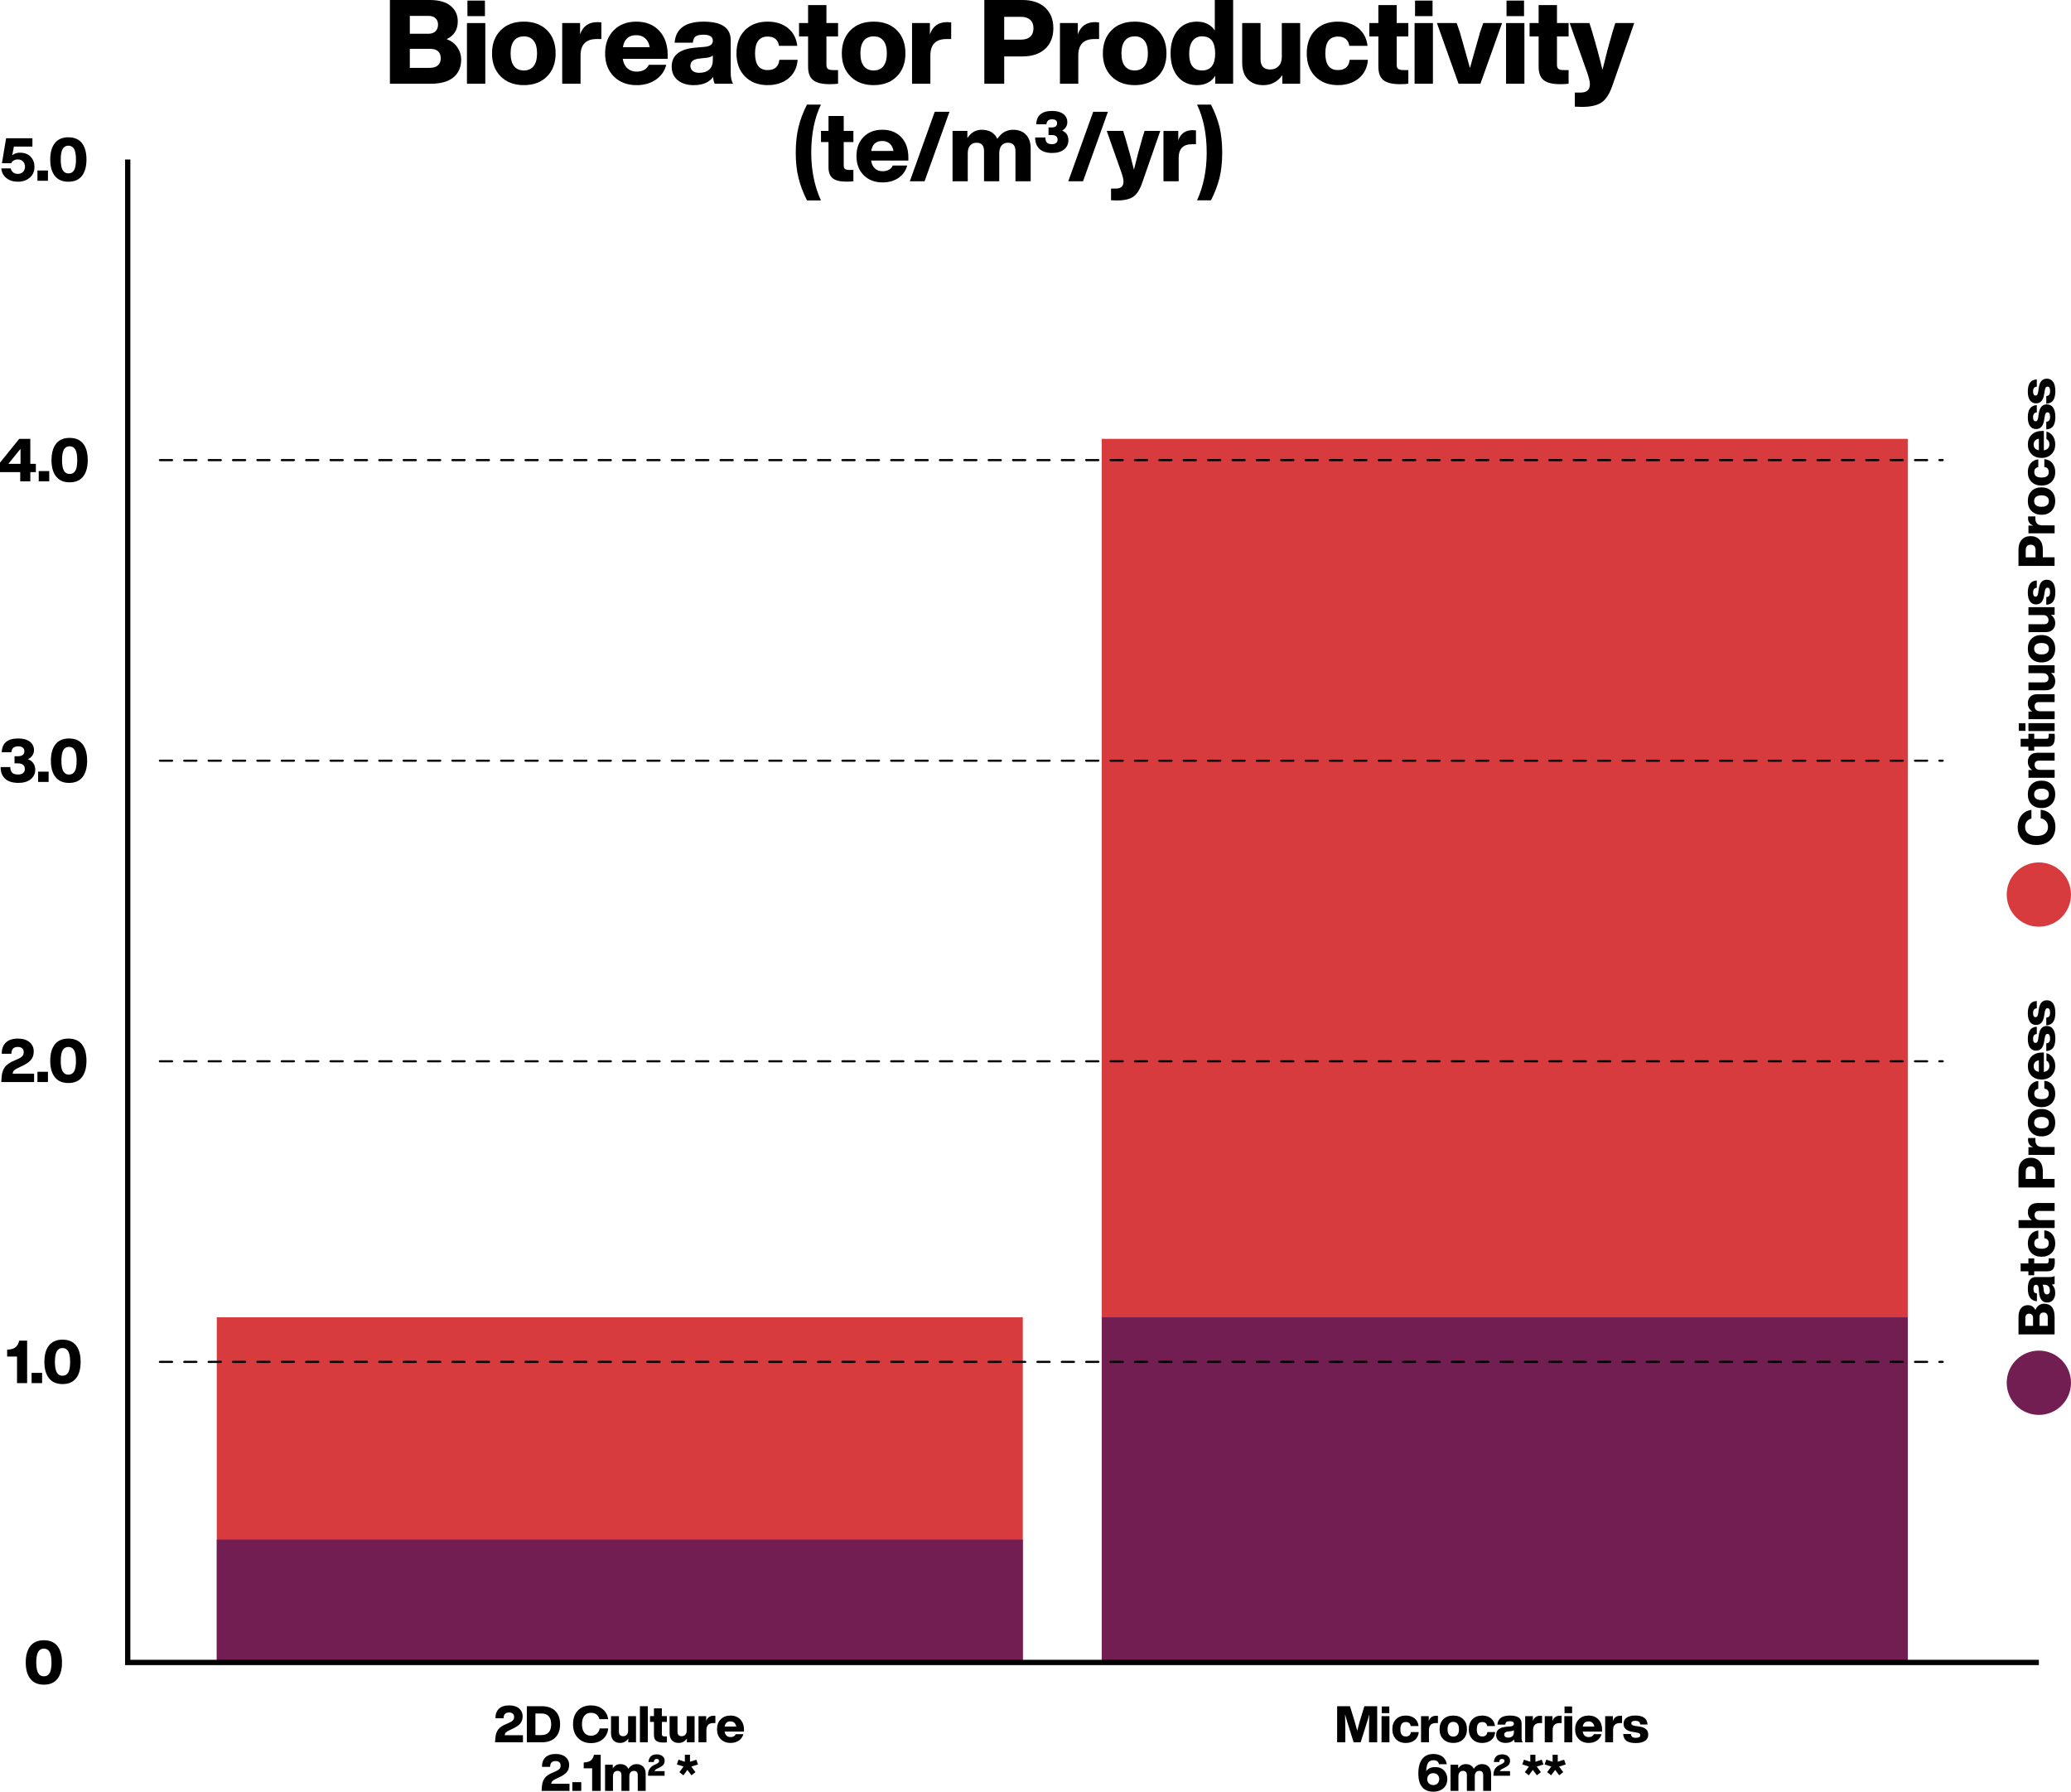 <svg xmlns="http://www.w3.org/2000/svg" id="Layer_2" data-name="Layer 2" viewBox="0 0 1155.38 999.47"><defs><style>      .cls-1 {        fill: #d73b3d;      }      .cls-2 {        fill: #721e53;      }    </style></defs><g id="Layer_1-2" data-name="Layer 1"><g><g><path d="m255.13,26.34c1.44,2.08,2.16,4.34,2.16,6.79,0,4.29-1.43,7.62-4.3,10-2.86,2.38-7.07,3.58-12.63,3.58h-22.83V0h22.17c5.16,0,9.06,1.09,11.71,3.28,2.65,2.19,3.97,5.07,3.97,8.66,0,4.64-2.08,7.94-6.23,9.91,2.54.92,4.53,2.42,5.97,4.49Zm-26.5-17.48v9.97h10.36c1.71,0,3.03-.46,3.97-1.38.94-.92,1.41-2.16,1.41-3.74,0-1.49-.47-2.67-1.41-3.54-.94-.87-2.26-1.31-3.97-1.31h-10.36Zm11.09,28.99c1.97,0,3.49-.46,4.56-1.38,1.07-.92,1.61-2.23,1.61-3.94,0-3.54-2.06-5.31-6.17-5.31h-11.09v10.63h11.09Z"></path><path d="m260.51,46.71V12.86h10.23v33.85h-10.23Zm.26-37.72V.33h9.77v8.66h-9.77Z"></path><path d="m279.34,42.64c-3.24-3.24-4.85-7.52-4.85-12.86s1.62-9.69,4.85-12.92,7.5-4.79,12.92-4.79,9.73,1.6,12.92,4.79,4.79,7.5,4.79,12.92-1.6,9.66-4.79,12.86-7.54,4.85-12.92,4.85-9.69-1.62-12.92-4.85Zm18.37-5.77c1.27-1.62,1.9-3.98,1.9-7.08s-.63-5.47-1.9-7.08-3.08-2.43-5.44-2.43-4.24.81-5.51,2.43c-1.27,1.62-1.9,3.98-1.9,7.08s.63,5.47,1.9,7.08c1.27,1.62,3.11,2.43,5.51,2.43s4.18-.81,5.44-2.43Z"></path><path d="m335.49,12.46v9.32h-2.62c-5.99,0-8.99,3.06-8.99,9.18v15.74h-10.23V12.86h9.97v6.3c1.57-4.55,4.79-6.82,9.64-6.82.17,0,.92.04,2.23.13Z"></path><path d="m372.49,32.8h-25.06c.35,2.32,1.2,4.09,2.56,5.31,1.36,1.22,3.08,1.84,5.18,1.84,3.32,0,5.6-1.27,6.82-3.8h9.71c-.92,3.5-2.86,6.26-5.84,8.3-2.97,2.03-6.54,3.05-10.69,3.05-5.25,0-9.49-1.62-12.73-4.85-3.24-3.24-4.85-7.52-4.85-12.86s1.6-9.67,4.79-12.86c3.15-3.24,7.37-4.85,12.66-4.85s9.49,1.68,12.73,5.05c3.15,3.41,4.72,7.96,4.72,13.64v2.03Zm-24.99-6.49h14.96c-.35-2.1-1.18-3.74-2.49-4.92-1.31-1.18-3-1.77-5.05-1.77-4.2,0-6.67,2.23-7.41,6.69Z"></path><path d="m398.73,46.71c-.52-1.01-.81-2.27-.85-3.8-2.27,3.06-5.88,4.59-10.82,4.59-3.72,0-6.7-.92-8.95-2.75-2.25-1.84-3.38-4.37-3.38-7.61,0-6.3,4.42-9.82,13.25-10.56l5.31-.46c2.93-.31,4.39-1.42,4.39-3.35,0-2.27-1.73-3.41-5.18-3.41-2.1,0-3.58.32-4.43.95-.85.63-1.37,1.8-1.54,3.51h-10.17c.61-7.83,6.01-11.74,16.2-11.74s15.09,3.48,15.09,10.43v17.97c0,2.84.46,4.92,1.38,6.23h-10.3Zm-3.08-7.9c1.36-1.2,2.03-3.01,2.03-5.41v-2.49c-.61.66-1.75,1.09-3.41,1.31l-4.2.46c-3.28.35-4.92,1.71-4.92,4.07,0,1.18.44,2.12,1.31,2.82.88.7,2.1,1.05,3.67,1.05,2.32,0,4.15-.6,5.51-1.8Z"></path><path d="m415.59,42.64c-3.15-3.24-4.72-7.52-4.72-12.86s1.57-9.73,4.72-12.92c3.15-3.19,7.37-4.79,12.66-4.79,4.63,0,8.43,1.21,11.38,3.64,2.95,2.43,4.67,5.72,5.15,9.87h-10.17c-.57-3.46-2.69-5.18-6.36-5.18-4.68,0-7.02,3.13-7.02,9.38s2.34,9.31,7.02,9.31c3.94,0,6.12-1.9,6.56-5.71h10.17c-.31,4.29-1.99,7.72-5.05,10.3-3.06,2.54-6.95,3.8-11.68,3.8-5.29,0-9.51-1.62-12.66-4.85Z"></path><path d="m467.54,20.33h-6.49v15.81c0,1.14.28,1.91.85,2.33s1.57.62,3.02.62h2.62v7.61c-1.22.17-2.8.26-4.72.26-4.24,0-7.3-.75-9.18-2.26-1.88-1.51-2.82-3.99-2.82-7.45v-16.92h-5.05v-7.48h5.05V2.82h10.23v10.04h6.49v7.48Z"></path><path d="m474.49,42.64c-3.24-3.24-4.85-7.52-4.85-12.86s1.62-9.69,4.85-12.92,7.5-4.79,12.92-4.79,9.73,1.6,12.92,4.79,4.79,7.5,4.79,12.92-1.6,9.66-4.79,12.86-7.54,4.85-12.92,4.85-9.69-1.62-12.92-4.85Zm18.37-5.77c1.27-1.62,1.9-3.98,1.9-7.08s-.63-5.47-1.9-7.08-3.08-2.43-5.44-2.43-4.24.81-5.51,2.43c-1.27,1.62-1.9,3.98-1.9,7.08s.63,5.47,1.9,7.08c1.27,1.62,3.11,2.43,5.51,2.43s4.18-.81,5.44-2.43Z"></path><path d="m530.65,12.46v9.32h-2.62c-5.99,0-8.99,3.06-8.99,9.18v15.74h-10.23V12.86h9.97v6.3c1.57-4.55,4.79-6.82,9.64-6.82.17,0,.92.04,2.23.13Z"></path><path d="m570.4,0c5.38,0,9.6,1.41,12.66,4.23,3.06,2.82,4.59,6.66,4.59,11.51s-1.53,8.69-4.59,11.51c-3.06,2.82-7.28,4.23-12.66,4.23h-10.17v15.22h-11.09V0h21.25Zm-.72,22.11c2.19,0,3.88-.55,5.08-1.64,1.2-1.09,1.8-2.67,1.8-4.72s-.61-3.63-1.84-4.72c-1.22-1.09-2.91-1.64-5.05-1.64h-9.45v12.73h9.45Z"></path><path d="m613.17,12.46v9.32h-2.62c-5.99,0-8.99,3.06-8.99,9.18v15.74h-10.23V12.86h9.97v6.3c1.57-4.55,4.79-6.82,9.64-6.82.17,0,.92.04,2.23.13Z"></path><path d="m620.12,42.64c-3.24-3.24-4.85-7.52-4.85-12.86s1.62-9.69,4.85-12.92,7.5-4.79,12.92-4.79,9.73,1.6,12.92,4.79,4.79,7.5,4.79,12.92-1.6,9.66-4.79,12.86-7.54,4.85-12.92,4.85-9.69-1.62-12.92-4.85Zm18.37-5.77c1.27-1.62,1.9-3.98,1.9-7.08s-.63-5.47-1.9-7.08-3.08-2.43-5.44-2.43-4.24.81-5.51,2.43c-1.27,1.62-1.9,3.98-1.9,7.08s.63,5.47,1.9,7.08c1.27,1.62,3.11,2.43,5.51,2.43s4.18-.81,5.44-2.43Z"></path><path d="m677.72,0h10.23v46.71h-9.97v-4.4c-2.27,3.46-5.66,5.18-10.17,5.18s-8.13-1.6-10.76-4.79c-2.67-3.19-4-7.5-4-12.92s1.33-9.73,4-12.92c2.62-3.19,6.21-4.79,10.76-4.79,4.29,0,7.59,1.62,9.91,4.85V0Zm.2,29.78c0-6.34-2.43-9.51-7.28-9.51-2.27,0-4.04.84-5.31,2.53-1.27,1.68-1.9,4.1-1.9,7.25,0,6.17,2.41,9.25,7.22,9.25s7.28-3.17,7.28-9.51Z"></path><path d="m715.11,12.86h10.23v33.85h-9.97v-4.79c-2.62,3.72-6.17,5.58-10.63,5.58-3.59,0-6.44-1.08-8.56-3.25-2.12-2.17-3.18-5.24-3.18-9.22V12.86h10.23v20.14c0,3.85,1.81,5.77,5.44,5.77,1.84,0,3.37-.61,4.59-1.84,1.22-1.22,1.84-2.95,1.84-5.18V12.86Z"></path><path d="m733.74,42.64c-3.15-3.24-4.72-7.52-4.72-12.86s1.57-9.73,4.72-12.92c3.15-3.19,7.37-4.79,12.66-4.79,4.63,0,8.43,1.21,11.38,3.64,2.95,2.43,4.67,5.72,5.15,9.87h-10.17c-.57-3.46-2.69-5.18-6.36-5.18-4.68,0-7.02,3.13-7.02,9.38s2.34,9.31,7.02,9.31c3.94,0,6.12-1.9,6.56-5.71h10.17c-.31,4.29-1.99,7.72-5.05,10.3-3.06,2.54-6.95,3.8-11.68,3.8-5.29,0-9.51-1.62-12.66-4.85Z"></path><path d="m785.69,20.33h-6.49v15.81c0,1.14.28,1.91.85,2.33s1.57.62,3.02.62h2.62v7.61c-1.22.17-2.8.26-4.72.26-4.24,0-7.3-.75-9.18-2.26-1.88-1.51-2.82-3.99-2.82-7.45v-16.92h-5.05v-7.48h5.05V2.82h10.23v10.04h6.49v7.48Z"></path><path d="m789.17,46.71V12.86h10.23v33.85h-10.23Zm.26-37.72V.33h9.77v8.66h-9.77Z"></path><path d="m827.48,12.86h10.5l-12.07,33.85h-12.2l-12.07-33.85h11.02l1.77,5.12c.92,3.24,1.81,6.4,2.69,9.48.87,3.08,1.55,5.49,2.03,7.22s.79,2.83.92,3.31c.13-.48.44-1.58.92-3.31.48-1.73,1.16-4.13,2.03-7.22.88-3.08,1.77-6.24,2.69-9.48l1.77-5.12Z"></path><path d="m840.21,46.71V12.86h10.23v33.85h-10.23Zm.26-37.72V.33h9.77v8.66h-9.77Z"></path><path d="m875.1,20.33h-6.49v15.81c0,1.14.28,1.91.85,2.33s1.57.62,3.02.62h2.62v7.61c-1.22.17-2.8.26-4.72.26-4.24,0-7.3-.75-9.18-2.26-1.88-1.51-2.82-3.99-2.82-7.45v-16.92h-5.05v-7.48h5.05V2.82h10.23v10.04h6.49v7.48Z"></path><path d="m901.15,12.86h10.56l-12.27,35.16c-1.53,4.37-3.48,7.39-5.84,9.05-2.45,1.71-6.12,2.56-11.02,2.56-.83,0-2.16-.04-4-.13v-7.87h3.28c3.41,0,5.12-1.57,5.12-4.72,0-1.4-.53-3.59-1.57-6.56l-9.71-27.49h11.02l1.51,4.79c2.19,7.35,4.11,14.45,5.77,21.32,1.71-7.13,3.59-14.21,5.64-21.25l1.51-4.85Z"></path><path d="m450.19,111.78c-2.18-4.32-3.75-8.52-4.73-12.62-1.02-4.06-1.52-8.72-1.52-13.98s.51-10.1,1.52-14.2c.98-4.17,2.56-8.38,4.73-12.62h7.78c-3.59,7.54-5.39,16.49-5.39,26.83,0,9.79,1.8,18.66,5.39,26.61h-7.78Z"></path><path d="m476.09,79.24h-5.39v13.11c0,.94.24,1.59.71,1.93s1.31.52,2.5.52h2.18v6.31c-1.02.15-2.32.22-3.92.22-3.52,0-6.06-.63-7.62-1.88-1.56-1.25-2.34-3.31-2.34-6.18v-14.04h-4.19v-6.2h4.19v-8.33h8.49v8.33h5.39v6.2Z"></path><path d="m506.77,89.58h-20.79c.29,1.92,1,3.39,2.12,4.41,1.12,1.02,2.56,1.52,4.3,1.52,2.76,0,4.64-1.05,5.66-3.16h8.05c-.76,2.9-2.38,5.2-4.84,6.88-2.47,1.69-5.42,2.53-8.87,2.53-4.35,0-7.87-1.34-10.56-4.03s-4.03-6.24-4.03-10.66,1.32-8.02,3.97-10.67c2.61-2.68,6.11-4.03,10.5-4.03s7.87,1.4,10.56,4.19c2.61,2.83,3.92,6.6,3.92,11.32v1.69Zm-20.73-5.39h12.41c-.29-1.74-.98-3.1-2.07-4.08-1.09-.98-2.48-1.47-4.19-1.47-3.48,0-5.53,1.85-6.15,5.55Z"></path><path d="m507.59,101.11l13.88-38.74h8.22l-13.88,38.74h-8.22Z"></path><path d="m572.39,75.13c1.74,1.83,2.61,4.42,2.61,7.75v18.23h-8.49v-16.76c0-3.16-1.4-4.73-4.19-4.73-1.49,0-2.67.51-3.54,1.52-.87,1.02-1.31,2.5-1.31,4.46v15.51h-8.49v-16.76c0-3.16-1.4-4.73-4.19-4.73-1.49,0-2.67.51-3.56,1.52s-1.33,2.5-1.33,4.46v15.51h-8.49v-28.08h8.27v3.97c2.07-3.08,4.73-4.62,8-4.62,4.21,0,7.11,1.69,8.71,5.06,2.29-3.37,5.21-5.06,8.76-5.06,3.08,0,5.5.92,7.24,2.75Z"></path><path d="m596.05,78.15c0,2.18-.81,3.92-2.42,5.22-1.61,1.31-3.82,1.96-6.61,1.96-3.12,0-5.49-.75-7.1-2.26-1.61-1.5-2.42-3.64-2.42-6.39h5.71c0,1.34.29,2.3.87,2.88.58.58,1.51.87,2.78.87.98,0,1.75-.23,2.31-.68.56-.45.84-1.06.84-1.82,0-1.74-1.11-2.61-3.32-2.61h-1.74v-4.24h1.79c2,0,2.99-.78,2.99-2.34,0-1.45-.92-2.18-2.78-2.18-1.96,0-3.01.92-3.16,2.77h-5.71c.22-4.97,3.19-7.45,8.92-7.45,2.61,0,4.67.56,6.18,1.69,1.5,1.12,2.26,2.67,2.26,4.62s-.96,3.52-2.88,4.68c2.32.98,3.48,2.74,3.48,5.28Z"></path><path d="m595.99,101.11l13.88-38.74h8.22l-13.88,38.74h-8.22Z"></path><path d="m638.54,73.03h8.76l-10.17,29.17c-1.27,3.63-2.88,6.13-4.84,7.51-2.03,1.41-5.08,2.12-9.14,2.12-.69,0-1.8-.04-3.32-.11v-6.53h2.72c2.83,0,4.24-1.31,4.24-3.92,0-1.16-.43-2.97-1.31-5.44l-8.05-22.8h9.14l1.25,3.97c1.81,6.09,3.41,11.99,4.79,17.68,1.42-5.91,2.97-11.79,4.68-17.63l1.25-4.03Z"></path><path d="m667.21,72.71v7.73h-2.18c-4.97,0-7.46,2.54-7.46,7.62v13.06h-8.49v-28.08h8.27v5.22c1.31-3.77,3.97-5.66,8-5.66.15,0,.76.04,1.85.11Z"></path><path d="m667.81,111.78c3.59-7.94,5.39-16.81,5.39-26.61,0-10.34-1.79-19.28-5.39-26.83h7.78c2.14,4.21,3.74,8.42,4.79,12.62.98,4.21,1.47,8.94,1.47,14.2s-.49,9.85-1.47,13.98c-1.05,4.17-2.65,8.38-4.79,12.62h-7.78Z"></path></g><g><g><g><path d="m291.75,967.96v3.96h-15.56l.11-1.78c.08-1.36.29-2.54.65-3.54.26-.68.58-1.28.96-1.81.96-1.23,2.4-2.22,4.3-2.97l1.58-.71c1.09-.45,1.87-.93,2.33-1.43.46-.5.69-1.13.69-1.88,0-.81-.25-1.43-.74-1.87-.49-.43-1.19-.65-2.09-.65-2.02,0-3.03,1.08-3.03,3.23h-4.55c-.02-2.26.62-4.03,1.92-5.29,1.3-1.26,3.22-1.9,5.77-1.9,2.32,0,4.15.57,5.49,1.7,1.32,1.13,1.98,2.57,1.98,4.33s-.46,3.12-1.39,4.16c-.94,1.06-2.41,2.04-4.41,2.94l-1.67.79c-.89.42-1.51.82-1.88,1.2-.37.39-.59.89-.67,1.51h10.18Z"></path><path d="m302.17,951.78c3.32,0,5.87.89,7.64,2.67,1.77,1.78,2.66,4.25,2.66,7.4s-.89,5.62-2.66,7.4c-1.77,1.78-4.32,2.67-7.64,2.67h-8.26v-20.14h8.26Zm-.08,16.1c1.74,0,3.07-.5,4-1.51.93-1.01,1.4-2.51,1.4-4.51s-.47-3.5-1.4-4.51c-.93-1.01-2.27-1.51-4-1.51h-3.39v12.05h3.39Z"></path><path d="m322.45,969.52c-1.85-1.91-2.77-4.46-2.77-7.67s.91-5.81,2.72-7.69c1.81-1.89,4.25-2.83,7.33-2.83,2.49,0,4.6.66,6.34,1.98,1.77,1.34,2.84,3.23,3.2,5.69h-4.84c-.3-1.13-.86-2-1.68-2.62-.82-.61-1.82-.92-3.01-.92-1.62,0-2.87.56-3.75,1.67-.88,1.11-1.32,2.69-1.32,4.72s.44,3.61,1.32,4.72c.88,1.11,2.13,1.67,3.75,1.67,1.25,0,2.3-.36,3.17-1.08.87-.72,1.41-1.72,1.64-3h4.78c-.3,2.6-1.33,4.62-3.08,6.05-1.77,1.43-3.94,2.15-6.51,2.15-3,0-5.42-.95-7.27-2.86Z"></path><path d="m350.41,957.32h4.41v14.6h-4.3v-2.07c-1.13,1.6-2.66,2.41-4.58,2.41-1.55,0-2.78-.47-3.69-1.4-.92-.93-1.37-2.26-1.37-3.97v-9.56h4.41v8.69c0,1.66.78,2.49,2.35,2.49.79,0,1.45-.26,1.98-.79.53-.53.79-1.27.79-2.24v-8.15Z"></path><path d="m357,971.92v-20.14h4.41v20.14h-4.41Z"></path><path d="m372.05,960.55h-2.8v6.82c0,.49.12.83.37,1,.25.18.68.27,1.3.27h1.13v3.28c-.53.08-1.21.11-2.04.11-1.83,0-3.15-.33-3.96-.98-.81-.65-1.22-1.72-1.22-3.21v-7.3h-2.18v-3.23h2.18v-4.33h4.41v4.33h2.8v3.23Z"></path><path d="m383.09,957.32h4.41v14.6h-4.3v-2.07c-1.13,1.6-2.66,2.41-4.58,2.41-1.55,0-2.78-.47-3.69-1.4-.92-.93-1.37-2.26-1.37-3.97v-9.56h4.41v8.69c0,1.66.78,2.49,2.35,2.49.79,0,1.45-.26,1.98-.79.53-.53.79-1.27.79-2.24v-8.15Z"></path><path d="m399.1,957.15v4.02h-1.13c-2.58,0-3.88,1.32-3.88,3.96v6.79h-4.41v-14.6h4.3v2.72c.68-1.96,2.07-2.94,4.16-2.94.08,0,.4.02.96.06Z"></path><path d="m415.06,965.92h-10.81c.15,1,.52,1.76,1.1,2.29.58.53,1.33.79,2.24.79,1.43,0,2.41-.55,2.94-1.64h4.19c-.4,1.51-1.24,2.7-2.52,3.58s-2.82,1.32-4.61,1.32c-2.26,0-4.09-.7-5.49-2.09s-2.09-3.24-2.09-5.54.69-4.17,2.07-5.54c1.36-1.4,3.18-2.09,5.46-2.09s4.09.73,5.49,2.18c1.36,1.47,2.04,3.43,2.04,5.88v.88Zm-10.78-2.8h6.45c-.15-.91-.51-1.61-1.07-2.12-.57-.51-1.29-.76-2.18-.76-1.81,0-2.88.96-3.2,2.89Z"></path><path d="m317.71,995.06v3.96h-15.56l.11-1.78c.08-1.36.29-2.54.65-3.54.26-.68.58-1.28.96-1.81.96-1.23,2.4-2.22,4.3-2.97l1.58-.71c1.09-.45,1.87-.93,2.33-1.43.46-.5.69-1.13.69-1.88,0-.81-.25-1.43-.74-1.87-.49-.43-1.19-.65-2.09-.65-2.02,0-3.03,1.08-3.03,3.23h-4.55c-.02-2.26.62-4.03,1.92-5.29,1.3-1.26,3.22-1.9,5.77-1.9,2.32,0,4.15.57,5.49,1.7,1.32,1.13,1.98,2.57,1.98,4.33s-.46,3.12-1.39,4.16c-.94,1.06-2.41,2.04-4.41,2.94l-1.67.79c-.89.42-1.51.82-1.88,1.2-.37.39-.59.89-.67,1.51h10.18Z"></path><path d="m319.3,999.02v-4.87h4.98v4.87h-4.98Z"></path><path d="m335.12,978.88v20.14h-4.78v-12.59h-4.7v-3.25l.45-.03c1.49-.09,2.66-.47,3.51-1.12.85-.65,1.43-1.7,1.75-3.15h3.76Z"></path><path d="m358.85,985.51c.91.95,1.36,2.3,1.36,4.03v9.48h-4.41v-8.71c0-1.64-.73-2.46-2.18-2.46-.77,0-1.39.26-1.84.79-.45.53-.68,1.3-.68,2.32v8.06h-4.41v-8.71c0-1.64-.73-2.46-2.18-2.46-.77,0-1.39.26-1.85.79-.46.53-.69,1.3-.69,2.32v8.06h-4.41v-14.6h4.3v2.07c1.08-1.6,2.46-2.41,4.16-2.41,2.19,0,3.7.88,4.53,2.63,1.19-1.75,2.71-2.63,4.55-2.63,1.6,0,2.86.48,3.76,1.43Z"></path><path d="m366.67,986.6c-.87.42-1.39.88-1.56,1.39h5.66v2.57h-9.25l.06-1.16c.13-2.26,1.31-3.9,3.54-4.92l.91-.42c1.11-.51,1.67-1.07,1.67-1.67,0-.79-.45-1.19-1.36-1.19-1.02,0-1.55.57-1.58,1.7h-3c.11-1.36.56-2.41,1.33-3.15s1.86-1.12,3.25-1.12,2.41.33,3.23.99c.81.66,1.22,1.51,1.22,2.55,0,.96-.27,1.75-.81,2.36-.54.61-1.42,1.2-2.65,1.77l-.65.31Z"></path><path d="m381.24,990.31l-2.23-1.75,2.32-3.11-3.73-1.19.93-2.66,3.54,1.16v-3.88h2.86v3.88l3.54-1.16.93,2.66-3.73,1.19,2.32,3.11-2.24,1.75-2.26-3-2.24,3Z"></path></g><g><path d="m761.15,951.78h7.16v20.14h-4.55v-5.91c0-3.75.06-7,.17-9.73-.36,1.38-.81,2.9-1.36,4.58l-3.48,11.06h-3.9l-3.48-11.06c-.42-1.34-.86-2.86-1.33-4.55.09,3.17.14,6.4.14,9.7v5.91h-4.55v-20.14h7.16l2.66,8.66c.36,1.23.82,2.89,1.39,5.01.45-1.79.91-3.49,1.36-5.09l2.63-8.57Z"></path><path d="m770.74,971.92v-14.6h4.41v14.6h-4.41Zm.11-16.27v-3.73h4.22v3.73h-4.22Z"></path><path d="m778.81,970.17c-1.36-1.4-2.04-3.24-2.04-5.54s.68-4.2,2.04-5.57,3.18-2.06,5.46-2.06c2,0,3.63.52,4.91,1.57s2.01,2.47,2.22,4.26h-4.38c-.25-1.49-1.16-2.23-2.74-2.23-2.02,0-3.03,1.35-3.03,4.04s1.01,4.02,3.03,4.02c1.7,0,2.64-.82,2.83-2.46h4.38c-.13,1.85-.86,3.33-2.18,4.44-1.32,1.09-3,1.64-5.04,1.64-2.28,0-4.1-.7-5.46-2.09Z"></path><path d="m802.2,957.15v4.02h-1.13c-2.58,0-3.88,1.32-3.88,3.96v6.79h-4.41v-14.6h4.3v2.72c.68-1.96,2.07-2.94,4.16-2.94.08,0,.4.02.96.06Z"></path><path d="m805.2,970.17c-1.4-1.4-2.09-3.24-2.09-5.54s.7-4.18,2.09-5.57,3.23-2.06,5.57-2.06,4.2.69,5.57,2.06c1.38,1.38,2.06,3.23,2.06,5.57s-.69,4.17-2.06,5.54c-1.4,1.4-3.25,2.09-5.57,2.09s-4.18-.7-5.57-2.09Zm7.92-2.49c.55-.7.82-1.72.82-3.06s-.27-2.36-.82-3.06c-.55-.7-1.33-1.05-2.35-1.05s-1.83.35-2.38,1.05c-.55.7-.82,1.72-.82,3.06s.27,2.36.82,3.06c.55.7,1.34,1.05,2.38,1.05s1.8-.35,2.35-1.05Z"></path><path d="m821.45,970.17c-1.36-1.4-2.04-3.24-2.04-5.54s.68-4.2,2.04-5.57,3.18-2.06,5.46-2.06c2,0,3.63.52,4.91,1.57s2.01,2.47,2.22,4.26h-4.38c-.25-1.49-1.16-2.23-2.74-2.23-2.02,0-3.03,1.35-3.03,4.04s1.01,4.02,3.03,4.02c1.7,0,2.64-.82,2.83-2.46h4.38c-.13,1.85-.86,3.33-2.18,4.44-1.32,1.09-3,1.64-5.04,1.64-2.28,0-4.1-.7-5.46-2.09Z"></path><path d="m845.04,971.92c-.23-.43-.35-.98-.37-1.64-.98,1.32-2.54,1.98-4.67,1.98-1.6,0-2.89-.4-3.86-1.19-.97-.79-1.46-1.89-1.46-3.28,0-2.72,1.91-4.23,5.71-4.55l2.29-.2c1.26-.13,1.89-.61,1.89-1.44,0-.98-.74-1.47-2.23-1.47-.91,0-1.54.14-1.91.41-.37.27-.59.78-.67,1.51h-4.38c.26-3.38,2.59-5.06,6.99-5.06s6.51,1.5,6.51,4.5v7.75c0,1.23.2,2.12.59,2.69h-4.44Zm-1.33-3.41c.58-.52.88-1.3.88-2.33v-1.07c-.26.28-.75.47-1.47.57l-1.81.2c-1.41.15-2.12.74-2.12,1.75,0,.51.19.91.57,1.22s.91.45,1.58.45c1,0,1.79-.26,2.38-.78Z"></path><path d="m860.29,957.15v4.02h-1.13c-2.58,0-3.88,1.32-3.88,3.96v6.79h-4.41v-14.6h4.3v2.72c.68-1.96,2.07-2.94,4.16-2.94.08,0,.4.02.96.06Z"></path><path d="m871.22,957.15v4.02h-1.13c-2.58,0-3.88,1.32-3.88,3.96v6.79h-4.41v-14.6h4.3v2.72c.68-1.96,2.07-2.94,4.16-2.94.08,0,.4.02.96.06Z"></path><path d="m872.72,971.92v-14.6h4.41v14.6h-4.41Zm.11-16.27v-3.73h4.22v3.73h-4.22Z"></path><path d="m893.79,965.92h-10.81c.15,1,.52,1.76,1.1,2.29.58.53,1.33.79,2.24.79,1.43,0,2.41-.55,2.94-1.64h4.19c-.4,1.51-1.24,2.7-2.52,3.58s-2.82,1.32-4.61,1.32c-2.26,0-4.09-.7-5.49-2.09s-2.09-3.24-2.09-5.54.69-4.17,2.07-5.54c1.36-1.4,3.18-2.09,5.46-2.09s4.09.73,5.49,2.18c1.36,1.47,2.04,3.43,2.04,5.88v.88Zm-10.78-2.8h6.45c-.15-.91-.51-1.61-1.07-2.12-.57-.51-1.29-.76-2.18-.76-1.81,0-2.88.96-3.2,2.89Z"></path><path d="m904.92,957.15v4.02h-1.13c-2.58,0-3.88,1.32-3.88,3.96v6.79h-4.41v-14.6h4.3v2.72c.68-1.96,2.07-2.94,4.16-2.94.08,0,.4.02.96.06Z"></path><path d="m907.42,971.14c-1.12-.8-1.75-2.09-1.88-3.86h4.3c.08.77.33,1.32.75,1.64.42.32,1.11.48,2.05.48,1.64,0,2.46-.47,2.46-1.42,0-.45-.18-.8-.54-1.03s-1.02-.43-1.98-.58l-1.9-.31c-3.28-.51-4.92-2-4.92-4.47,0-1.47.57-2.61,1.7-3.41,1.13-.8,2.75-1.2,4.87-1.2,4.36,0,6.62,1.67,6.79,5.01h-4.1c-.02-1.38-.92-2.07-2.69-2.07-1.49,0-2.23.46-2.23,1.39,0,.42.17.74.51.96.34.23.88.4,1.61.51l2.18.31c1.75.26,3.05.76,3.88,1.5.83.74,1.24,1.74,1.24,3.03,0,1.51-.61,2.67-1.82,3.49-1.22.82-2.93,1.23-5.13,1.23s-4.01-.4-5.13-1.2Z"></path><path d="m800.61,985.72c2.17,0,3.85.65,5.04,1.95,1.19,1.3,1.78,2.86,1.78,4.67,0,2.19-.73,3.92-2.18,5.21-1.49,1.28-3.38,1.92-5.66,1.92-2,0-3.66-.48-4.98-1.44-2.23-1.6-3.34-4.49-3.34-8.66,0-3.55.72-6.26,2.15-8.13,1.43-1.88,3.51-2.81,6.22-2.81,2.09,0,3.8.5,5.12,1.5,1.32,1,2.11,2.4,2.38,4.21h-4.36c-.3-1.49-1.33-2.23-3.08-2.23-1.3,0-2.28.47-2.93,1.4-.65.93-1.02,2.48-1.12,4.65,1.13-1.49,2.78-2.23,4.95-2.23Zm-1.02,10.04c1.04,0,1.85-.31,2.43-.93.6-.64.91-1.43.91-2.38s-.3-1.74-.91-2.38c-.58-.62-1.4-.93-2.43-.93s-1.85.31-2.43.93c-.62.62-.93,1.41-.93,2.38s.31,1.75.93,2.38c.58.62,1.4.93,2.43.93Z"></path><path d="m830.51,985.51c.91.95,1.36,2.3,1.36,4.03v9.48h-4.41v-8.71c0-1.64-.73-2.46-2.18-2.46-.77,0-1.39.26-1.84.79-.45.53-.68,1.3-.68,2.32v8.06h-4.41v-8.71c0-1.64-.73-2.46-2.18-2.46-.77,0-1.39.26-1.85.79-.46.53-.69,1.3-.69,2.32v8.06h-4.41v-14.6h4.3v2.07c1.08-1.6,2.46-2.41,4.16-2.41,2.19,0,3.7.88,4.53,2.63,1.19-1.75,2.71-2.63,4.55-2.63,1.6,0,2.86.48,3.76,1.43Z"></path><path d="m838.32,986.6c-.87.42-1.39.88-1.56,1.39h5.66v2.57h-9.25l.06-1.16c.13-2.26,1.31-3.9,3.54-4.92l.91-.42c1.11-.51,1.67-1.07,1.67-1.67,0-.79-.45-1.19-1.36-1.19-1.02,0-1.55.57-1.58,1.7h-3c.11-1.36.56-2.41,1.33-3.15s1.86-1.12,3.25-1.12,2.41.33,3.23.99c.81.66,1.22,1.51,1.22,2.55,0,.96-.27,1.75-.81,2.36-.54.61-1.42,1.2-2.65,1.77l-.65.31Z"></path><path d="m852.9,990.31l-2.23-1.75,2.32-3.11-3.73-1.19.93-2.66,3.54,1.16v-3.88h2.86v3.88l3.54-1.16.93,2.66-3.73,1.19,2.32,3.11-2.24,1.75-2.26-3-2.24,3Z"></path><path d="m865.35,990.31l-2.23-1.75,2.32-3.11-3.73-1.19.93-2.66,3.54,1.16v-3.88h2.86v3.88l3.54-1.16.93,2.66-3.73,1.19,2.32,3.11-2.24,1.75-2.26-3-2.24,3Z"></path></g><g><circle class="cls-2" cx="1137.45" cy="771.35" r="17.93"></circle><circle class="cls-1" cx="1137.45" cy="499.02" r="17.93"></circle><g><path d="m1137.45,728.17c.9-.62,1.87-.93,2.93-.93,1.85,0,3.29.62,4.31,1.85,1.03,1.24,1.54,3.05,1.54,5.45v9.84h-20.14v-9.56c0-2.23.47-3.91,1.42-5.05.94-1.14,2.19-1.71,3.73-1.71,2,0,3.42.9,4.27,2.69.4-1.09,1.04-1.95,1.94-2.57Zm-7.54,11.43h4.3v-4.47c0-.74-.2-1.31-.59-1.71-.4-.41-.93-.61-1.61-.61-.64,0-1.15.2-1.53.61-.38.41-.57.98-.57,1.71v4.47Zm12.5-4.78c0-.85-.2-1.5-.59-1.97-.4-.46-.96-.69-1.7-.69-1.53,0-2.29.89-2.29,2.66v4.78h4.58v-4.78Z"></path><path d="m1146.23,716.22c-.43.23-.98.35-1.64.37,1.32.98,1.98,2.54,1.98,4.67,0,1.6-.4,2.89-1.19,3.86-.79.97-1.89,1.46-3.28,1.46-2.72,0-4.23-1.91-4.55-5.71l-.2-2.29c-.13-1.26-.61-1.89-1.44-1.89-.98,0-1.47.74-1.47,2.23,0,.91.14,1.54.41,1.91.27.37.78.59,1.51.67v4.38c-3.38-.26-5.06-2.59-5.06-6.99s1.5-6.51,4.5-6.51h7.75c1.23,0,2.12-.2,2.69-.59v4.44Zm-3.41,1.33c-.52-.58-1.3-.88-2.33-.88h-1.07c.28.26.47.75.57,1.47l.2,1.81c.15,1.41.74,2.12,1.75,2.12.51,0,.91-.19,1.22-.57s.45-.91.45-1.58c0-1-.26-1.79-.78-2.38Z"></path><path d="m1134.86,701.96v2.8h6.82c.49,0,.83-.12,1-.37.18-.25.27-.68.27-1.3v-1.13h3.28c.08.53.11,1.21.11,2.04,0,1.83-.33,3.15-.98,3.96-.65.81-1.72,1.22-3.21,1.22h-7.3v2.18h-3.23v-2.18h-4.33v-4.41h4.33v-2.8h3.23Z"></path><path d="m1144.48,699.02c-1.4,1.36-3.24,2.04-5.54,2.04s-4.2-.68-5.57-2.04-2.07-3.18-2.07-5.46c0-2,.52-3.63,1.57-4.91s2.47-2.01,4.26-2.22v4.38c-1.49.25-2.23,1.16-2.23,2.74,0,2.02,1.35,3.03,4.04,3.03s4.02-1.01,4.02-3.03c0-1.7-.82-2.64-2.46-2.83v-4.38c1.85.13,3.33.86,4.44,2.18,1.09,1.32,1.64,3,1.64,5.04,0,2.28-.7,4.1-2.09,5.46Z"></path><path d="m1132.7,672.46c.93-.92,2.26-1.37,3.98-1.37h9.56v4.41h-8.68c-1.66,0-2.49.78-2.49,2.35,0,.79.26,1.45.79,1.98.53.53,1.27.79,2.24.79h8.15v4.41h-20.14v-4.41h7.47c-1.51-1.11-2.26-2.6-2.26-4.47,0-1.55.47-2.78,1.4-3.69Z"></path><path d="m1126.09,653.27c0-2.32.61-4.14,1.83-5.46,1.22-1.32,2.87-1.98,4.96-1.98s3.75.66,4.96,1.98c1.22,1.32,1.82,3.14,1.82,5.46v4.38h6.56v4.78h-20.14v-9.17Zm9.53.31c0-.94-.24-1.67-.71-2.19-.47-.52-1.15-.78-2.04-.78s-1.57.26-2.04.79-.71,1.25-.71,2.18v4.07h5.49v-4.07Z"></path><path d="m1131.47,634.82h4.02v1.13c0,2.58,1.32,3.88,3.96,3.88h6.79v4.41h-14.6v-4.3h2.72c-1.96-.68-2.94-2.07-2.94-4.16,0-.08.02-.4.06-.96Z"></path><path d="m1144.48,631.82c-1.4,1.4-3.24,2.09-5.54,2.09s-4.18-.7-5.57-2.09-2.07-3.23-2.07-5.57.69-4.2,2.07-5.57c1.38-1.38,3.23-2.06,5.57-2.06s4.17.69,5.54,2.06c1.4,1.4,2.09,3.25,2.09,5.57s-.7,4.18-2.09,5.57Zm-2.49-7.92c-.7-.55-1.72-.82-3.06-.82s-2.36.27-3.06.82c-.7.55-1.05,1.33-1.05,2.35s.35,1.83,1.05,2.38c.7.55,1.72.82,3.06.82s2.36-.27,3.06-.82c.7-.55,1.05-1.34,1.05-2.38s-.35-1.8-1.05-2.35Z"></path><path d="m1144.48,615.58c-1.4,1.36-3.24,2.04-5.54,2.04s-4.2-.68-5.57-2.04-2.07-3.18-2.07-5.46c0-2,.52-3.63,1.57-4.91s2.47-2.01,4.26-2.22v4.38c-1.49.25-2.23,1.16-2.23,2.74,0,2.02,1.35,3.03,4.04,3.03s4.02-1.01,4.02-3.03c0-1.7-.82-2.64-2.46-2.83v-4.38c1.85.13,3.33.86,4.44,2.18,1.09,1.32,1.64,3,1.64,5.04,0,2.28-.7,4.1-2.09,5.46Z"></path><path d="m1140.24,587.14v10.81c1-.15,1.76-.52,2.29-1.1.53-.58.79-1.33.79-2.24,0-1.43-.55-2.41-1.64-2.94v-4.19c1.51.4,2.7,1.24,3.58,2.52s1.32,2.82,1.32,4.61c0,2.26-.7,4.09-2.09,5.49s-3.24,2.09-5.54,2.09-4.17-.69-5.54-2.07c-1.4-1.36-2.09-3.18-2.09-5.46s.73-4.09,2.18-5.49c1.47-1.36,3.43-2.04,5.88-2.04h.88Zm-2.8,10.78v-6.45c-.91.15-1.61.51-2.12,1.07-.51.57-.76,1.29-.76,2.18,0,1.81.96,2.88,2.89,3.2Z"></path><path d="m1145.45,584.44c-.8,1.12-2.09,1.75-3.86,1.88v-4.3c.77-.08,1.32-.33,1.64-.75.32-.42.48-1.11.48-2.05,0-1.64-.47-2.46-1.42-2.46-.45,0-.8.18-1.03.54s-.43,1.02-.58,1.98l-.31,1.9c-.51,3.28-2,4.92-4.47,4.92-1.47,0-2.61-.57-3.41-1.7-.8-1.13-1.2-2.75-1.2-4.87,0-4.36,1.67-6.62,5.01-6.79v4.1c-1.38.02-2.07.92-2.07,2.69,0,1.49.46,2.23,1.39,2.23.42,0,.74-.17.96-.51.23-.34.4-.88.51-1.61l.31-2.18c.26-1.75.76-3.05,1.5-3.88.74-.83,1.75-1.24,3.03-1.24,1.51,0,2.67.61,3.49,1.82.82,1.22,1.23,2.93,1.23,5.13s-.4,4.01-1.2,5.13Z"></path><path d="m1145.45,570.09c-.8,1.12-2.09,1.75-3.86,1.88v-4.3c.77-.08,1.32-.33,1.64-.75.32-.42.48-1.11.48-2.05,0-1.64-.47-2.46-1.42-2.46-.45,0-.8.18-1.03.54s-.43,1.02-.58,1.98l-.31,1.9c-.51,3.28-2,4.92-4.47,4.92-1.47,0-2.61-.57-3.41-1.7-.8-1.13-1.2-2.75-1.2-4.87,0-4.36,1.67-6.62,5.01-6.79v4.1c-1.38.02-2.07.92-2.07,2.69,0,1.49.46,2.23,1.39,2.23.42,0,.74-.17.96-.51.23-.34.4-.88.51-1.61l.31-2.18c.26-1.75.76-3.05,1.5-3.88.74-.83,1.75-1.24,3.03-1.24,1.51,0,2.67.61,3.49,1.82.82,1.22,1.23,2.93,1.23,5.13s-.4,4.01-1.2,5.13Z"></path></g><g><path d="m1143.83,468.59c-1.91,1.85-4.46,2.77-7.67,2.77s-5.81-.91-7.69-2.72c-1.89-1.81-2.83-4.25-2.83-7.33,0-2.49.66-4.6,1.98-6.34,1.34-1.77,3.23-2.84,5.69-3.2v4.84c-1.13.3-2,.86-2.62,1.68-.61.82-.92,1.82-.92,3.01,0,1.62.56,2.87,1.67,3.75,1.11.88,2.69,1.32,4.72,1.32s3.61-.44,4.72-1.32c1.11-.88,1.67-2.13,1.67-3.75,0-1.25-.36-2.3-1.08-3.17-.72-.87-1.72-1.41-3-1.64v-4.78c2.6.3,4.62,1.33,6.05,3.08,1.43,1.77,2.15,3.94,2.15,6.51,0,3-.95,5.42-2.86,7.27Z"></path><path d="m1144.48,448.67c-1.4,1.4-3.24,2.09-5.54,2.09s-4.18-.7-5.57-2.09-2.07-3.23-2.07-5.57.69-4.2,2.07-5.57c1.38-1.38,3.23-2.06,5.57-2.06s4.17.69,5.54,2.06c1.4,1.4,2.09,3.25,2.09,5.57s-.7,4.18-2.09,5.57Zm-2.49-7.92c-.7-.55-1.72-.82-3.06-.82s-2.36.27-3.06.82c-.7.55-1.05,1.33-1.05,2.35s.35,1.83,1.05,2.38c.7.55,1.72.82,3.06.82s2.36-.27,3.06-.82c.7-.55,1.05-1.34,1.05-2.38s-.35-1.8-1.05-2.35Z"></path><path d="m1132.7,421.29c.93-.92,2.26-1.37,3.98-1.37h9.56v4.41h-8.68c-1.66,0-2.49.78-2.49,2.35,0,.79.26,1.45.79,1.98.53.53,1.27.79,2.24.79h8.15v4.41h-14.6v-4.3h2.07c-1.6-1.13-2.41-2.66-2.41-4.58,0-1.55.47-2.78,1.4-3.69Z"></path><path d="m1134.86,409.31v2.8h6.82c.49,0,.83-.12,1-.37.18-.25.27-.68.27-1.3v-1.13h3.28c.08.53.11,1.21.11,2.04,0,1.83-.33,3.15-.98,3.96-.65.81-1.72,1.22-3.21,1.22h-7.3v2.18h-3.23v-2.18h-4.33v-4.41h4.33v-2.8h3.23Z"></path><path d="m1129.97,407.7h-3.73v-4.22h3.73v4.22Zm16.27.11h-14.6v-4.41h14.6v4.41Z"></path><path d="m1132.7,388.61c.93-.92,2.26-1.37,3.98-1.37h9.56v4.41h-8.68c-1.66,0-2.49.78-2.49,2.35,0,.79.26,1.45.79,1.98.53.53,1.27.79,2.24.79h8.15v4.41h-14.6v-4.3h2.07c-1.6-1.13-2.41-2.66-2.41-4.58,0-1.55.47-2.78,1.4-3.69Z"></path><path d="m1131.64,375.53v-4.41h14.6v4.3h-2.07c1.6,1.13,2.41,2.66,2.41,4.58,0,1.55-.47,2.78-1.4,3.69-.93.92-2.26,1.37-3.97,1.37h-9.56v-4.41h8.69c1.66,0,2.49-.78,2.49-2.35,0-.79-.26-1.45-.79-1.98-.53-.53-1.27-.79-2.24-.79h-8.15Z"></path><path d="m1144.48,367.43c-1.4,1.4-3.24,2.09-5.54,2.09s-4.18-.7-5.57-2.09-2.07-3.23-2.07-5.57.69-4.2,2.07-5.57c1.38-1.38,3.23-2.06,5.57-2.06s4.17.69,5.54,2.06c1.4,1.4,2.09,3.25,2.09,5.57s-.7,4.18-2.09,5.57Zm-2.49-7.92c-.7-.55-1.72-.82-3.06-.82s-2.36.27-3.06.82c-.7.55-1.05,1.33-1.05,2.35s.35,1.83,1.05,2.38c.7.55,1.72.82,3.06.82s2.36-.27,3.06-.82c.7-.55,1.05-1.34,1.05-2.38s-.35-1.8-1.05-2.35Z"></path><path d="m1131.64,343.1v-4.41h14.6v4.3h-2.07c1.6,1.13,2.41,2.66,2.41,4.58,0,1.55-.47,2.78-1.4,3.69-.93.92-2.26,1.37-3.97,1.37h-9.56v-4.41h8.69c1.66,0,2.49-.78,2.49-2.35,0-.79-.26-1.45-.79-1.98-.53-.53-1.27-.79-2.24-.79h-8.15Z"></path><path d="m1145.45,335.5c-.8,1.12-2.09,1.75-3.86,1.88v-4.3c.77-.08,1.32-.33,1.64-.75.32-.42.48-1.11.48-2.05,0-1.64-.47-2.46-1.42-2.46-.45,0-.8.18-1.03.54s-.43,1.02-.58,1.98l-.31,1.9c-.51,3.28-2,4.92-4.47,4.92-1.47,0-2.61-.57-3.41-1.7-.8-1.13-1.2-2.75-1.2-4.87,0-4.36,1.67-6.62,5.01-6.79v4.1c-1.38.02-2.07.92-2.07,2.69,0,1.49.46,2.23,1.39,2.23.42,0,.74-.17.96-.51.23-.34.4-.88.51-1.61l.31-2.18c.26-1.75.76-3.05,1.5-3.88.74-.83,1.75-1.24,3.03-1.24,1.51,0,2.67.61,3.49,1.82.82,1.22,1.23,2.93,1.23,5.13s-.4,4.01-1.2,5.13Z"></path><path d="m1126.09,306.51c0-2.32.61-4.14,1.83-5.46,1.22-1.32,2.87-1.98,4.96-1.98s3.75.66,4.96,1.98c1.22,1.32,1.82,3.14,1.82,5.46v4.38h6.56v4.78h-20.14v-9.17Zm9.53.31c0-.94-.24-1.67-.71-2.19-.47-.52-1.15-.78-2.04-.78s-1.57.26-2.04.79-.71,1.25-.71,2.18v4.07h5.49v-4.07Z"></path><path d="m1131.47,288.07h4.02v1.13c0,2.58,1.32,3.88,3.96,3.88h6.79v4.41h-14.6v-4.3h2.72c-1.96-.68-2.94-2.07-2.94-4.16,0-.08.02-.4.06-.96Z"></path><path d="m1144.48,285.07c-1.4,1.4-3.24,2.09-5.54,2.09s-4.18-.7-5.57-2.09-2.07-3.23-2.07-5.57.69-4.2,2.07-5.57c1.38-1.38,3.23-2.06,5.57-2.06s4.17.69,5.54,2.06c1.4,1.4,2.09,3.25,2.09,5.57s-.7,4.18-2.09,5.57Zm-2.49-7.92c-.7-.55-1.72-.82-3.06-.82s-2.36.27-3.06.82c-.7.55-1.05,1.33-1.05,2.35s.35,1.83,1.05,2.38c.7.55,1.72.82,3.06.82s2.36-.27,3.06-.82c.7-.55,1.05-1.34,1.05-2.38s-.35-1.8-1.05-2.35Z"></path><path d="m1144.48,268.82c-1.4,1.36-3.24,2.04-5.54,2.04s-4.2-.68-5.57-2.04-2.07-3.18-2.07-5.46c0-2,.52-3.63,1.57-4.91s2.47-2.01,4.26-2.22v4.38c-1.49.25-2.23,1.16-2.23,2.74,0,2.02,1.35,3.03,4.04,3.03s4.02-1.01,4.02-3.03c0-1.7-.82-2.64-2.46-2.83v-4.38c1.85.13,3.33.86,4.44,2.18,1.09,1.32,1.64,3,1.64,5.04,0,2.28-.7,4.1-2.09,5.46Z"></path><path d="m1140.24,240.39v10.81c1-.15,1.76-.52,2.29-1.1.53-.58.79-1.33.79-2.24,0-1.43-.55-2.41-1.64-2.94v-4.19c1.51.4,2.7,1.24,3.58,2.52s1.32,2.82,1.32,4.61c0,2.26-.7,4.09-2.09,5.49s-3.24,2.09-5.54,2.09-4.17-.69-5.54-2.07c-1.4-1.36-2.09-3.18-2.09-5.46s.73-4.09,2.18-5.49c1.47-1.36,3.43-2.04,5.88-2.04h.88Zm-2.8,10.78v-6.45c-.91.15-1.61.51-2.12,1.07-.51.57-.76,1.29-.76,2.18,0,1.81.96,2.88,2.89,3.2Z"></path><path d="m1145.45,237.68c-.8,1.12-2.09,1.75-3.86,1.88v-4.3c.77-.08,1.32-.33,1.64-.75.32-.42.48-1.11.48-2.05,0-1.64-.47-2.46-1.42-2.46-.45,0-.8.18-1.03.54s-.43,1.02-.58,1.98l-.31,1.9c-.51,3.28-2,4.92-4.47,4.92-1.47,0-2.61-.57-3.41-1.7-.8-1.13-1.2-2.75-1.2-4.87,0-4.36,1.67-6.62,5.01-6.79v4.1c-1.38.02-2.07.92-2.07,2.69,0,1.49.46,2.23,1.39,2.23.42,0,.74-.17.96-.51.23-.34.4-.88.51-1.61l.31-2.18c.26-1.75.76-3.05,1.5-3.88.74-.83,1.75-1.24,3.03-1.24,1.51,0,2.67.61,3.49,1.82.82,1.22,1.23,2.93,1.23,5.13s-.4,4.01-1.2,5.13Z"></path><path d="m1145.45,223.34c-.8,1.12-2.09,1.75-3.86,1.88v-4.3c.77-.08,1.32-.33,1.64-.75.32-.42.48-1.11.48-2.05,0-1.64-.47-2.46-1.42-2.46-.45,0-.8.18-1.03.54s-.43,1.02-.58,1.98l-.31,1.9c-.51,3.28-2,4.92-4.47,4.92-1.47,0-2.61-.57-3.41-1.7-.8-1.13-1.2-2.75-1.2-4.87,0-4.36,1.67-6.62,5.01-6.79v4.1c-1.38.02-2.07.92-2.07,2.69,0,1.49.46,2.23,1.39,2.23.42,0,.74-.17.96-.51.23-.34.4-.88.51-1.61l.31-2.18c.26-1.75.76-3.05,1.5-3.88.74-.83,1.75-1.24,3.03-1.24,1.51,0,2.67.61,3.49,1.82.82,1.22,1.23,2.93,1.23,5.13s-.4,4.01-1.2,5.13Z"></path></g></g></g><g><g><rect class="cls-1" x="614.64" y="244.81" width="449.67" height="682.56"></rect><rect class="cls-1" x="120.94" y="734.84" width="449.67" height="192.53"></rect><rect class="cls-2" x="120.94" y="858.86" width="449.67" height="68.51"></rect><rect class="cls-2" x="614.64" y="734.84" width="449.67" height="192.53"></rect></g><g><g><path d="m24.49,939.76c-3.33,0-5.84-1.08-7.53-3.23-1.73-2.13-2.6-5.18-2.6-9.16s.87-7.01,2.6-9.19c1.71-2.13,4.22-3.2,7.53-3.2s5.82,1.07,7.53,3.2c1.71,2.18,2.56,5.24,2.56,9.19s-.85,7-2.56,9.16c-1.69,2.15-4.2,3.23-7.53,3.23Zm0-4.66c1.44,0,2.51-.61,3.2-1.83.69-1.18,1.03-3.14,1.03-5.89s-.35-4.64-1.05-5.88c-.7-1.23-1.76-1.85-3.18-1.85s-2.51.62-3.21,1.85c-.7,1.23-1.05,3.19-1.05,5.88s.36,4.67,1.07,5.89c.69,1.22,1.75,1.83,3.2,1.83Z"></path><g><path d="m15.13,747.84v23.71h-5.63v-14.82H3.98v-3.83l.53-.03c1.75-.11,3.13-.55,4.13-1.32,1-.77,1.69-2,2.06-3.71h4.43Z"></path><path d="m17.63,771.55v-5.73h5.86v5.73h-5.86Z"></path><path d="m34.89,772.08c-3.33,0-5.84-1.08-7.53-3.23-1.73-2.13-2.6-5.18-2.6-9.16s.87-7.01,2.6-9.19c1.71-2.13,4.22-3.2,7.53-3.2s5.82,1.07,7.53,3.2c1.71,2.18,2.56,5.24,2.56,9.19s-.85,7-2.56,9.16c-1.69,2.15-4.2,3.23-7.53,3.23Zm0-4.66c1.44,0,2.51-.61,3.2-1.83.69-1.18,1.03-3.14,1.03-5.89s-.35-4.64-1.05-5.88c-.7-1.23-1.76-1.85-3.18-1.85s-2.51.62-3.21,1.85-1.05,3.19-1.05,5.88.36,4.67,1.07,5.89c.69,1.22,1.75,1.83,3.2,1.83Z"></path></g><g><path d="m19.03,598.94v4.66H.72l.13-2.1c.09-1.6.34-2.99.77-4.16.31-.8.69-1.51,1.13-2.13,1.13-1.44,2.82-2.61,5.06-3.5l1.86-.83c1.29-.53,2.2-1.09,2.75-1.68.54-.59.82-1.33.82-2.21,0-.95-.29-1.69-.87-2.2-.58-.51-1.4-.77-2.46-.77-2.38,0-3.56,1.27-3.56,3.8H.98c-.02-2.66.73-4.74,2.26-6.23,1.53-1.49,3.8-2.23,6.79-2.23,2.73,0,4.88.67,6.46,2,1.55,1.33,2.33,3.03,2.33,5.09s-.54,3.67-1.63,4.89c-1.11,1.24-2.84,2.4-5.19,3.46l-1.96.93c-1.04.49-1.78.96-2.21,1.41-.43.46-.69,1.05-.78,1.78h11.99Z"></path><path d="m20.89,603.6v-5.73h5.86v5.73h-5.86Z"></path><path d="m38.15,604.14c-3.33,0-5.84-1.08-7.53-3.23-1.73-2.13-2.6-5.18-2.6-9.16s.87-7.01,2.6-9.19c1.71-2.13,4.22-3.2,7.53-3.2s5.82,1.07,7.53,3.2c1.71,2.18,2.56,5.24,2.56,9.19s-.85,7-2.56,9.16c-1.69,2.15-4.2,3.23-7.53,3.23Zm0-4.66c1.44,0,2.51-.61,3.2-1.83.69-1.18,1.03-3.14,1.03-5.89s-.35-4.64-1.05-5.88c-.7-1.23-1.76-1.85-3.18-1.85s-2.51.62-3.21,1.85c-.7,1.23-1.05,3.19-1.05,5.88s.36,4.67,1.07,5.89c.69,1.22,1.75,1.83,3.2,1.83Z"></path></g><g><path d="m18.58,425.74c.72,1,1.08,2.19,1.08,3.56,0,2.2-.83,3.98-2.5,5.36-1.69,1.38-3.98,2.06-6.89,2.06-3.24,0-5.7-.77-7.39-2.3-1.69-1.53-2.53-3.71-2.53-6.53h5.39c.02,1.46.38,2.52,1.08,3.18.7.65,1.78.98,3.25.98,1.2,0,2.13-.27,2.8-.82.67-.54,1-1.28,1-2.21,0-2.13-1.33-3.2-4-3.2h-1.76v-3.96h1.86c2.42,0,3.63-.94,3.63-2.83,0-.82-.3-1.48-.9-1.96-.6-.49-1.45-.73-2.56-.73-1.2,0-2.1.26-2.71.78-.61.52-.96,1.35-1.05,2.48H.98c.18-5.11,3.24-7.66,9.19-7.66,2.73,0,4.88.59,6.44,1.76,1.57,1.18,2.35,2.77,2.35,4.79,0,1.09-.31,2.08-.92,2.96-.61.89-1.44,1.58-2.48,2.06,1.29.47,2.29,1.2,3.01,2.2Z"></path><path d="m21.26,436.19v-5.73h5.86v5.73h-5.86Z"></path><path d="m38.52,436.73c-3.33,0-5.84-1.08-7.53-3.23-1.73-2.13-2.6-5.18-2.6-9.16s.87-7.01,2.6-9.19c1.71-2.13,4.22-3.2,7.53-3.2s5.82,1.07,7.53,3.2c1.71,2.18,2.56,5.24,2.56,9.19s-.85,7-2.56,9.16c-1.69,2.15-4.2,3.23-7.53,3.23Zm0-4.66c1.44,0,2.51-.61,3.2-1.83.69-1.18,1.03-3.14,1.03-5.89s-.35-4.64-1.05-5.88c-.7-1.23-1.76-1.85-3.18-1.85s-2.51.62-3.21,1.85c-.7,1.23-1.05,3.19-1.05,5.88s.36,4.67,1.07,5.89c.69,1.22,1.75,1.83,3.2,1.83Z"></path></g><g><path d="m20.01,258.73v4.63h-3.1v5.16h-5.63v-5.16H0v-5.29l10.72-13.25h6.19v13.92h3.1Zm-8.56-8.36l-6.76,8.36h6.76v-8.36Z"></path><path d="m21.61,268.51v-5.73h5.86v5.73h-5.86Z"></path><path d="m38.86,269.05c-3.33,0-5.84-1.08-7.53-3.23-1.73-2.13-2.6-5.18-2.6-9.16s.87-7.01,2.6-9.19c1.71-2.13,4.22-3.2,7.53-3.2s5.82,1.07,7.53,3.2c1.71,2.18,2.56,5.24,2.56,9.19s-.85,7-2.56,9.16c-1.69,2.15-4.2,3.23-7.53,3.23Zm0-4.66c1.44,0,2.51-.61,3.2-1.83.69-1.18,1.03-3.14,1.03-5.89s-.35-4.64-1.05-5.88c-.7-1.23-1.76-1.85-3.18-1.85s-2.51.62-3.21,1.85c-.7,1.23-1.05,3.19-1.05,5.88s.36,4.67,1.07,5.89c.69,1.22,1.75,1.83,3.2,1.83Z"></path></g><g><path d="m17.13,87.45c1.4,1.53,2.1,3.37,2.1,5.53,0,2.57-.87,4.61-2.6,6.09-1.75,1.53-3.98,2.3-6.69,2.3-2.53,0-4.64-.67-6.33-2-1.69-1.29-2.65-3.1-2.9-5.43h5.29c.18.93.62,1.68,1.32,2.23.7.55,1.57.83,2.61.83,1.2,0,2.16-.37,2.9-1.12.73-.74,1.1-1.71,1.1-2.91s-.37-2.17-1.1-2.91c-.73-.74-1.7-1.12-2.9-1.12-1.73,0-2.95.7-3.66,2.1H1.08l2.33-13.92h14.68v4.66H7.74l-.9,4.83c1.15-.95,2.55-1.43,4.2-1.43,2.62,0,4.65.75,6.09,2.26Z"></path><path d="m20.89,100.84v-5.73h5.86v5.73h-5.86Z"></path><path d="m38.15,101.37c-3.33,0-5.84-1.08-7.53-3.23-1.73-2.13-2.6-5.18-2.6-9.16s.87-7.01,2.6-9.19c1.71-2.13,4.22-3.2,7.53-3.2s5.82,1.07,7.53,3.2c1.71,2.18,2.56,5.24,2.56,9.19s-.85,7-2.56,9.16c-1.69,2.15-4.2,3.23-7.53,3.23Zm0-4.66c1.44,0,2.51-.61,3.2-1.83.69-1.18,1.03-3.14,1.03-5.89s-.35-4.64-1.05-5.88c-.7-1.23-1.76-1.85-3.18-1.85s-2.51.62-3.21,1.85c-.7,1.23-1.05,3.19-1.05,5.88s.36,4.67,1.07,5.89c.69,1.22,1.75,1.83,3.2,1.83Z"></path></g></g><polygon points="1137.45 928.85 69.77 928.85 69.77 88.98 72.73 88.98 72.73 925.89 1137.45 925.89 1137.45 928.85"></polygon></g><g><path d="m1083.8,257.25h-1.86c-.33,0-.59-.27-.59-.59s.27-.59.59-.59h1.86c.33,0,.59.27.59.59s-.27.59-.59.59Zm-8.66,0h-6.8c-.33,0-.59-.27-.59-.59s.27-.59.59-.59h6.8c.33,0,.59.27.59.59s-.27.59-.59.59Zm-13.6,0h-6.8c-.33,0-.59-.27-.59-.59s.27-.59.59-.59h6.8c.33,0,.59.27.59.59s-.27.59-.59.59Zm-13.6,0h-6.8c-.33,0-.59-.27-.59-.59s.27-.59.59-.59h6.8c.33,0,.59.27.59.59s-.27.59-.59.59Zm-13.6,0h-6.8c-.33,0-.59-.27-.59-.59s.27-.59.59-.59h6.8c.33,0,.59.27.59.59s-.27.59-.59.59Zm-13.6,0h-6.8c-.33,0-.59-.27-.59-.59s.27-.59.59-.59h6.8c.33,0,.59.27.59.59s-.27.59-.59.59Zm-13.6,0h-6.8c-.33,0-.59-.27-.59-.59s.27-.59.59-.59h6.8c.33,0,.59.27.59.59s-.27.59-.59.59Zm-13.6,0h-6.8c-.33,0-.59-.27-.59-.59s.27-.59.59-.59h6.8c.33,0,.59.27.59.59s-.27.59-.59.59Zm-13.6,0h-6.8c-.33,0-.59-.27-.59-.59s.27-.59.59-.59h6.8c.33,0,.59.27.59.59s-.27.59-.59.59Zm-13.6,0h-6.8c-.33,0-.59-.27-.59-.59s.27-.59.59-.59h6.8c.33,0,.59.27.59.59s-.27.59-.59.59Zm-13.6,0h-6.8c-.33,0-.59-.27-.59-.59s.27-.59.59-.59h6.8c.33,0,.59.27.59.59s-.27.59-.59.59Zm-13.6,0h-6.8c-.33,0-.59-.27-.59-.59s.27-.59.59-.59h6.8c.33,0,.59.27.59.59s-.27.59-.59.59Zm-13.6,0h-6.8c-.33,0-.59-.27-.59-.59s.27-.59.59-.59h6.8c.33,0,.59.27.59.59s-.27.59-.59.59Zm-13.6,0h-6.8c-.33,0-.59-.27-.59-.59s.27-.59.59-.59h6.8c.33,0,.59.27.59.59s-.27.59-.59.59Zm-13.6,0h-6.8c-.33,0-.59-.27-.59-.59s.27-.59.59-.59h6.8c.33,0,.59.27.59.59s-.27.59-.59.59Zm-13.6,0h-6.8c-.33,0-.59-.27-.59-.59s.27-.59.59-.59h6.8c.33,0,.59.27.59.59s-.27.59-.59.59Zm-13.6,0h-6.8c-.33,0-.59-.27-.59-.59s.27-.59.59-.59h6.8c.33,0,.59.27.59.59s-.27.59-.59.59Zm-13.6,0h-6.8c-.33,0-.59-.27-.59-.59s.27-.59.59-.59h6.8c.33,0,.59.27.59.59s-.27.59-.59.59Zm-13.6,0h-6.8c-.33,0-.59-.27-.59-.59s.27-.59.59-.59h6.8c.33,0,.59.27.59.59s-.27.59-.59.59Zm-13.6,0h-6.8c-.33,0-.59-.27-.59-.59s.27-.59.59-.59h6.8c.33,0,.59.27.59.59s-.27.59-.59.59Zm-13.6,0h-6.8c-.33,0-.59-.27-.59-.59s.27-.59.59-.59h6.8c.33,0,.59.27.59.59s-.27.59-.59.59Zm-13.6,0h-6.8c-.33,0-.59-.27-.59-.59s.27-.59.59-.59h6.8c.33,0,.59.27.59.59s-.27.59-.59.59Zm-13.6,0h-6.8c-.33,0-.59-.27-.59-.59s.27-.59.59-.59h6.8c.33,0,.59.27.59.59s-.27.59-.59.59Zm-13.6,0h-6.8c-.33,0-.59-.27-.59-.59s.27-.59.59-.59h6.8c.33,0,.59.27.59.59s-.27.59-.59.59Zm-13.6,0h-6.8c-.33,0-.59-.27-.59-.59s.27-.59.59-.59h6.8c.33,0,.59.27.59.59s-.27.59-.59.59Zm-13.6,0h-6.8c-.33,0-.59-.27-.59-.59s.27-.59.59-.59h6.8c.33,0,.59.27.59.59s-.27.59-.59.59Zm-13.6,0h-6.8c-.33,0-.59-.27-.59-.59s.27-.59.59-.59h6.8c.33,0,.59.27.59.59s-.27.59-.59.59Zm-13.6,0h-6.8c-.33,0-.59-.27-.59-.59s.27-.59.59-.59h6.8c.33,0,.59.27.59.59s-.27.59-.59.59Zm-13.6,0h-6.8c-.33,0-.59-.27-.59-.59s.27-.59.59-.59h6.8c.33,0,.59.27.59.59s-.27.59-.59.59Zm-13.6,0h-6.8c-.33,0-.59-.27-.59-.59s.27-.59.59-.59h6.8c.33,0,.59.27.59.59s-.27.59-.59.59Zm-13.6,0h-6.8c-.33,0-.59-.27-.59-.59s.27-.59.59-.59h6.8c.33,0,.59.27.59.59s-.27.59-.59.59Zm-13.6,0h-6.8c-.33,0-.59-.27-.59-.59s.27-.59.59-.59h6.8c.33,0,.59.27.59.59s-.27.59-.59.59Zm-13.6,0h-6.8c-.33,0-.59-.27-.59-.59s.27-.59.59-.59h6.8c.33,0,.59.27.59.59s-.27.59-.59.59Zm-13.6,0h-6.8c-.33,0-.59-.27-.59-.59s.27-.59.59-.59h6.8c.33,0,.59.27.59.59s-.27.59-.59.59Zm-13.6,0h-6.8c-.33,0-.59-.27-.59-.59s.27-.59.59-.59h6.8c.33,0,.59.27.59.59s-.27.59-.59.59Zm-13.6,0h-6.8c-.33,0-.59-.27-.59-.59s.27-.59.59-.59h6.8c.33,0,.59.27.59.59s-.27.59-.59.59Zm-13.6,0h-6.8c-.33,0-.59-.27-.59-.59s.27-.59.59-.59h6.8c.33,0,.59.27.59.59s-.27.59-.59.59Zm-13.6,0h-6.8c-.33,0-.59-.27-.59-.59s.27-.59.59-.59h6.8c.33,0,.59.27.59.59s-.27.59-.59.59Zm-13.6,0h-6.8c-.33,0-.59-.27-.59-.59s.27-.59.59-.59h6.8c.33,0,.59.27.59.59s-.27.59-.59.59Zm-13.6,0h-6.8c-.33,0-.59-.27-.59-.59s.27-.59.59-.59h6.8c.33,0,.59.27.59.59s-.27.59-.59.59Zm-13.6,0h-6.8c-.33,0-.59-.27-.59-.59s.27-.59.59-.59h6.8c.33,0,.59.27.59.59s-.27.59-.59.59Zm-13.6,0h-6.8c-.33,0-.59-.27-.59-.59s.27-.59.59-.59h6.8c.33,0,.59.27.59.59s-.27.59-.59.59Zm-13.6,0h-6.8c-.33,0-.59-.27-.59-.59s.27-.59.59-.59h6.8c.33,0,.59.27.59.59s-.27.59-.59.59Zm-13.6,0h-6.8c-.33,0-.59-.27-.59-.59s.27-.59.59-.59h6.8c.33,0,.59.27.59.59s-.27.59-.59.59Zm-13.6,0h-6.8c-.33,0-.59-.27-.59-.59s.27-.59.59-.59h6.8c.33,0,.59.27.59.59s-.27.59-.59.59Zm-13.6,0h-6.8c-.33,0-.59-.27-.59-.59s.27-.59.59-.59h6.8c.33,0,.59.27.59.59s-.27.59-.59.59Zm-13.6,0h-6.8c-.33,0-.59-.27-.59-.59s.27-.59.59-.59h6.8c.33,0,.59.27.59.59s-.27.59-.59.59Zm-13.6,0h-6.8c-.33,0-.59-.27-.59-.59s.27-.59.59-.59h6.8c.33,0,.59.27.59.59s-.27.59-.59.59Zm-13.6,0h-6.8c-.33,0-.59-.27-.59-.59s.27-.59.59-.59h6.8c.33,0,.59.27.59.59s-.27.59-.59.59Zm-13.6,0h-6.8c-.33,0-.59-.27-.59-.59s.27-.59.59-.59h6.8c.33,0,.59.27.59.59s-.27.59-.59.59Zm-13.6,0h-6.8c-.33,0-.59-.27-.59-.59s.27-.59.59-.59h6.8c.33,0,.59.27.59.59s-.27.59-.59.59Zm-13.6,0h-6.8c-.33,0-.59-.27-.59-.59s.27-.59.59-.59h6.8c.33,0,.59.27.59.59s-.27.59-.59.59Zm-13.6,0h-6.8c-.33,0-.59-.27-.59-.59s.27-.59.59-.59h6.8c.33,0,.59.27.59.59s-.27.59-.59.59Zm-13.6,0h-6.8c-.33,0-.59-.27-.59-.59s.27-.59.59-.59h6.8c.33,0,.59.27.59.59s-.27.59-.59.59Zm-13.6,0h-6.8c-.33,0-.59-.27-.59-.59s.27-.59.59-.59h6.8c.33,0,.59.27.59.59s-.27.59-.59.59Zm-13.6,0h-6.8c-.33,0-.59-.27-.59-.59s.27-.59.59-.59h6.8c.33,0,.59.27.59.59s-.27.59-.59.59Zm-13.6,0h-6.8c-.33,0-.59-.27-.59-.59s.27-.59.59-.59h6.8c.33,0,.59.27.59.59s-.27.59-.59.59Zm-13.6,0h-6.8c-.33,0-.59-.27-.59-.59s.27-.59.59-.59h6.8c.33,0,.59.27.59.59s-.27.59-.59.59Zm-13.6,0h-6.8c-.33,0-.59-.27-.59-.59s.27-.59.59-.59h6.8c.33,0,.59.27.59.59s-.27.59-.59.59Zm-13.6,0h-6.8c-.33,0-.59-.27-.59-.59s.27-.59.59-.59h6.8c.33,0,.59.27.59.59s-.27.59-.59.59Zm-13.6,0h-6.8c-.33,0-.59-.27-.59-.59s.27-.59.59-.59h6.8c.33,0,.59.27.59.59s-.27.59-.59.59Zm-13.6,0h-6.8c-.33,0-.59-.27-.59-.59s.27-.59.59-.59h6.8c.33,0,.59.27.59.59s-.27.59-.59.59Zm-13.6,0h-6.8c-.33,0-.59-.27-.59-.59s.27-.59.59-.59h6.8c.33,0,.59.27.59.59s-.27.59-.59.59Zm-13.6,0h-6.8c-.33,0-.59-.27-.59-.59s.27-.59.59-.59h6.8c.33,0,.59.27.59.59s-.27.59-.59.59Zm-13.6,0h-6.8c-.33,0-.59-.27-.59-.59s.27-.59.59-.59h6.8c.33,0,.59.27.59.59s-.27.59-.59.59Zm-13.6,0h-6.8c-.33,0-.59-.27-.59-.59s.27-.59.59-.59h6.8c.33,0,.59.27.59.59s-.27.59-.59.59Zm-13.6,0h-6.8c-.33,0-.59-.27-.59-.59s.27-.59.59-.59h6.8c.33,0,.59.27.59.59s-.27.59-.59.59Zm-13.6,0h-6.8c-.33,0-.59-.27-.59-.59s.27-.59.59-.59h6.8c.33,0,.59.27.59.59s-.27.59-.59.59Zm-13.6,0h-6.8c-.33,0-.59-.27-.59-.59s.27-.59.59-.59h6.8c.33,0,.59.27.59.59s-.27.59-.59.59Zm-13.6,0h-6.8c-.33,0-.59-.27-.59-.59s.27-.59.59-.59h6.8c.33,0,.59.27.59.59s-.27.59-.59.59Zm-13.6,0h-6.8c-.33,0-.59-.27-.59-.59s.27-.59.59-.59h6.8c.33,0,.59.27.59.59s-.27.59-.59.59Zm-13.6,0h-6.8c-.33,0-.59-.27-.59-.59s.27-.59.59-.59h6.8c.33,0,.59.27.59.59s-.27.59-.59.59Zm-13.6,0h-6.8c-.33,0-.59-.27-.59-.59s.27-.59.59-.59h6.8c.33,0,.59.27.59.59s-.27.59-.59.59Zm-13.6,0h-6.8c-.33,0-.59-.27-.59-.59s.27-.59.59-.59h6.8c.33,0,.59.27.59.59s-.27.59-.59.59Z"></path><path d="m1083.8,424.93h-1.86c-.33,0-.59-.27-.59-.59s.27-.59.59-.59h1.86c.33,0,.59.27.59.59s-.27.59-.59.59Zm-8.66,0h-6.8c-.33,0-.59-.27-.59-.59s.27-.59.59-.59h6.8c.33,0,.59.27.59.59s-.27.59-.59.59Zm-13.6,0h-6.8c-.33,0-.59-.27-.59-.59s.27-.59.59-.59h6.8c.33,0,.59.27.59.59s-.27.59-.59.59Zm-13.6,0h-6.8c-.33,0-.59-.27-.59-.59s.27-.59.59-.59h6.8c.33,0,.59.27.59.59s-.27.59-.59.59Zm-13.6,0h-6.8c-.33,0-.59-.27-.59-.59s.27-.59.59-.59h6.8c.33,0,.59.27.59.59s-.27.59-.59.59Zm-13.6,0h-6.8c-.33,0-.59-.27-.59-.59s.27-.59.59-.59h6.8c.33,0,.59.27.59.59s-.27.59-.59.59Zm-13.6,0h-6.8c-.33,0-.59-.27-.59-.59s.27-.59.59-.59h6.8c.33,0,.59.27.59.59s-.27.59-.59.59Zm-13.6,0h-6.8c-.33,0-.59-.27-.59-.59s.27-.59.59-.59h6.8c.33,0,.59.27.59.59s-.27.59-.59.59Zm-13.6,0h-6.8c-.33,0-.59-.27-.59-.59s.27-.59.59-.59h6.8c.33,0,.59.27.59.59s-.27.59-.59.59Zm-13.6,0h-6.8c-.33,0-.59-.27-.59-.59s.27-.59.59-.59h6.8c.33,0,.59.27.59.59s-.27.59-.59.59Zm-13.6,0h-6.8c-.33,0-.59-.27-.59-.59s.27-.59.59-.59h6.8c.33,0,.59.27.59.59s-.27.59-.59.59Zm-13.6,0h-6.8c-.33,0-.59-.27-.59-.59s.27-.59.59-.59h6.8c.33,0,.59.27.59.59s-.27.59-.59.59Zm-13.6,0h-6.8c-.33,0-.59-.27-.59-.59s.27-.59.59-.59h6.8c.33,0,.59.27.59.59s-.27.59-.59.59Zm-13.6,0h-6.8c-.33,0-.59-.27-.59-.59s.27-.59.59-.59h6.8c.33,0,.59.27.59.59s-.27.59-.59.59Zm-13.6,0h-6.8c-.33,0-.59-.27-.59-.59s.27-.59.59-.59h6.8c.33,0,.59.27.59.59s-.27.59-.59.59Zm-13.6,0h-6.8c-.33,0-.59-.27-.59-.59s.27-.59.59-.59h6.8c.33,0,.59.27.59.59s-.27.59-.59.59Zm-13.6,0h-6.8c-.33,0-.59-.27-.59-.59s.27-.59.59-.59h6.8c.33,0,.59.27.59.59s-.27.59-.59.59Zm-13.6,0h-6.8c-.33,0-.59-.27-.59-.59s.27-.59.59-.59h6.8c.33,0,.59.27.59.59s-.27.59-.59.59Zm-13.6,0h-6.8c-.33,0-.59-.27-.59-.59s.27-.59.59-.59h6.8c.33,0,.59.27.59.59s-.27.59-.59.59Zm-13.6,0h-6.8c-.33,0-.59-.27-.59-.59s.27-.59.59-.59h6.8c.33,0,.59.27.59.59s-.27.59-.59.59Zm-13.6,0h-6.8c-.33,0-.59-.27-.59-.59s.27-.59.59-.59h6.8c.33,0,.59.27.59.59s-.27.59-.59.59Zm-13.6,0h-6.8c-.33,0-.59-.27-.59-.59s.27-.59.59-.59h6.8c.33,0,.59.27.59.59s-.27.59-.59.59Zm-13.6,0h-6.8c-.33,0-.59-.27-.59-.59s.27-.59.59-.59h6.8c.33,0,.59.27.59.59s-.27.59-.59.59Zm-13.6,0h-6.8c-.33,0-.59-.27-.59-.59s.27-.59.59-.59h6.8c.33,0,.59.27.59.59s-.27.59-.59.59Zm-13.6,0h-6.8c-.33,0-.59-.27-.59-.59s.27-.59.59-.59h6.8c.33,0,.59.27.59.59s-.27.59-.59.59Zm-13.6,0h-6.8c-.33,0-.59-.27-.59-.59s.27-.59.59-.59h6.8c.33,0,.59.27.59.59s-.27.59-.59.59Zm-13.6,0h-6.8c-.33,0-.59-.27-.59-.59s.27-.59.59-.59h6.8c.33,0,.59.27.59.59s-.27.59-.59.59Zm-13.6,0h-6.8c-.33,0-.59-.27-.59-.59s.27-.59.59-.59h6.8c.33,0,.59.27.59.59s-.27.59-.59.59Zm-13.6,0h-6.8c-.33,0-.59-.27-.59-.59s.27-.59.59-.59h6.8c.33,0,.59.27.59.59s-.27.59-.59.59Zm-13.6,0h-6.8c-.33,0-.59-.27-.59-.59s.27-.59.59-.59h6.8c.33,0,.59.27.59.59s-.27.59-.59.59Zm-13.6,0h-6.8c-.33,0-.59-.27-.59-.59s.27-.59.59-.59h6.8c.33,0,.59.27.59.59s-.27.59-.59.59Zm-13.6,0h-6.8c-.33,0-.59-.27-.59-.59s.27-.59.59-.59h6.8c.33,0,.59.27.59.59s-.27.59-.59.59Zm-13.6,0h-6.8c-.33,0-.59-.27-.59-.59s.27-.59.59-.59h6.8c.33,0,.59.27.59.59s-.27.59-.59.59Zm-13.6,0h-6.8c-.33,0-.59-.27-.59-.59s.27-.59.59-.59h6.8c.33,0,.59.27.59.59s-.27.59-.59.59Zm-13.6,0h-6.8c-.33,0-.59-.27-.59-.59s.27-.59.59-.59h6.8c.33,0,.59.27.59.59s-.27.59-.59.59Zm-13.6,0h-6.8c-.33,0-.59-.27-.59-.59s.27-.59.59-.59h6.8c.33,0,.59.27.59.59s-.27.59-.59.59Zm-13.6,0h-6.8c-.33,0-.59-.27-.59-.59s.27-.59.59-.59h6.8c.33,0,.59.27.59.59s-.27.59-.59.59Zm-13.6,0h-6.8c-.33,0-.59-.27-.59-.59s.27-.59.59-.59h6.8c.33,0,.59.27.59.59s-.27.59-.59.59Zm-13.6,0h-6.8c-.33,0-.59-.27-.59-.59s.27-.59.59-.59h6.8c.33,0,.59.27.59.59s-.27.59-.59.59Zm-13.6,0h-6.8c-.33,0-.59-.27-.59-.59s.27-.59.59-.59h6.8c.33,0,.59.27.59.59s-.27.59-.59.59Zm-13.6,0h-6.8c-.33,0-.59-.27-.59-.59s.27-.59.59-.59h6.8c.33,0,.59.27.59.59s-.27.59-.59.59Zm-13.6,0h-6.8c-.33,0-.59-.27-.59-.59s.27-.59.59-.59h6.8c.33,0,.59.27.59.59s-.27.59-.59.59Zm-13.6,0h-6.8c-.33,0-.59-.27-.59-.59s.27-.59.59-.59h6.8c.33,0,.59.27.59.59s-.27.59-.59.59Zm-13.6,0h-6.8c-.33,0-.59-.27-.59-.59s.27-.59.59-.59h6.8c.33,0,.59.27.59.59s-.27.59-.59.59Zm-13.6,0h-6.8c-.33,0-.59-.27-.59-.59s.27-.59.59-.59h6.8c.33,0,.59.27.59.59s-.27.59-.59.59Zm-13.6,0h-6.8c-.33,0-.59-.27-.59-.59s.27-.59.59-.59h6.8c.33,0,.59.27.59.59s-.27.59-.59.59Zm-13.6,0h-6.8c-.33,0-.59-.27-.59-.59s.27-.59.59-.59h6.8c.33,0,.59.27.59.59s-.27.59-.59.59Zm-13.6,0h-6.8c-.33,0-.59-.27-.59-.59s.27-.59.59-.59h6.8c.33,0,.59.27.59.59s-.27.59-.59.59Zm-13.6,0h-6.8c-.33,0-.59-.27-.59-.59s.27-.59.59-.59h6.8c.33,0,.59.27.59.59s-.27.59-.59.59Zm-13.6,0h-6.8c-.33,0-.59-.27-.59-.59s.27-.59.59-.59h6.8c.33,0,.59.27.59.59s-.27.59-.59.59Zm-13.6,0h-6.8c-.33,0-.59-.27-.59-.59s.27-.59.59-.59h6.8c.33,0,.59.27.59.59s-.27.59-.59.59Zm-13.6,0h-6.8c-.33,0-.59-.27-.59-.59s.27-.59.59-.59h6.8c.33,0,.59.27.59.59s-.27.59-.59.59Zm-13.6,0h-6.8c-.33,0-.59-.27-.59-.59s.27-.59.59-.59h6.8c.33,0,.59.27.59.59s-.27.59-.59.59Zm-13.6,0h-6.8c-.33,0-.59-.27-.59-.59s.27-.59.59-.59h6.8c.33,0,.59.27.59.59s-.27.59-.59.59Zm-13.6,0h-6.8c-.33,0-.59-.27-.59-.59s.27-.59.59-.59h6.8c.33,0,.59.27.59.59s-.27.59-.59.59Zm-13.6,0h-6.8c-.33,0-.59-.27-.59-.59s.27-.59.59-.59h6.8c.33,0,.59.27.59.59s-.27.59-.59.59Zm-13.6,0h-6.8c-.33,0-.59-.27-.59-.59s.27-.59.59-.59h6.8c.33,0,.59.27.59.59s-.27.59-.59.59Zm-13.6,0h-6.8c-.33,0-.59-.27-.59-.59s.27-.59.59-.59h6.8c.33,0,.59.27.59.59s-.27.59-.59.59Zm-13.6,0h-6.8c-.33,0-.59-.27-.59-.59s.27-.59.59-.59h6.8c.33,0,.59.27.59.59s-.27.59-.59.59Zm-13.6,0h-6.8c-.33,0-.59-.27-.59-.59s.27-.59.59-.59h6.8c.33,0,.59.27.59.59s-.27.59-.59.59Zm-13.6,0h-6.8c-.33,0-.59-.27-.59-.59s.27-.59.59-.59h6.8c.33,0,.59.27.59.59s-.27.59-.59.59Zm-13.6,0h-6.8c-.33,0-.59-.27-.59-.59s.27-.59.59-.59h6.8c.33,0,.59.27.59.59s-.27.59-.59.59Zm-13.6,0h-6.8c-.33,0-.59-.27-.59-.59s.27-.59.59-.59h6.8c.33,0,.59.27.59.59s-.27.59-.59.59Zm-13.6,0h-6.8c-.33,0-.59-.27-.59-.59s.27-.59.59-.59h6.8c.33,0,.59.27.59.59s-.27.59-.59.59Zm-13.6,0h-6.8c-.33,0-.59-.27-.59-.59s.27-.59.59-.59h6.8c.33,0,.59.27.59.59s-.27.59-.59.59Zm-13.6,0h-6.8c-.33,0-.59-.27-.59-.59s.27-.59.59-.59h6.8c.33,0,.59.27.59.59s-.27.59-.59.59Zm-13.6,0h-6.8c-.33,0-.59-.27-.59-.59s.27-.59.59-.59h6.8c.33,0,.59.27.59.59s-.27.59-.59.59Zm-13.6,0h-6.8c-.33,0-.59-.27-.59-.59s.27-.59.59-.59h6.8c.33,0,.59.27.59.59s-.27.59-.59.59Zm-13.6,0h-6.8c-.33,0-.59-.27-.59-.59s.27-.59.59-.59h6.8c.33,0,.59.27.59.59s-.27.59-.59.59Zm-13.6,0h-6.8c-.33,0-.59-.27-.59-.59s.27-.59.59-.59h6.8c.33,0,.59.27.59.59s-.27.59-.59.59Zm-13.6,0h-6.8c-.33,0-.59-.27-.59-.59s.27-.59.59-.59h6.8c.33,0,.59.27.59.59s-.27.59-.59.59Zm-13.6,0h-6.8c-.33,0-.59-.27-.59-.59s.27-.59.59-.59h6.8c.33,0,.59.27.59.59s-.27.59-.59.59Zm-13.6,0h-6.8c-.33,0-.59-.27-.59-.59s.27-.59.59-.59h6.8c.33,0,.59.27.59.59s-.27.59-.59.59Zm-13.6,0h-6.8c-.33,0-.59-.27-.59-.59s.27-.59.59-.59h6.8c.33,0,.59.27.59.59s-.27.59-.59.59Z"></path><path d="m1083.8,592.61h-1.86c-.33,0-.59-.27-.59-.59s.27-.59.59-.59h1.86c.33,0,.59.27.59.59s-.27.59-.59.59Zm-8.66,0h-6.8c-.33,0-.59-.27-.59-.59s.27-.59.59-.59h6.8c.33,0,.59.27.59.59s-.27.59-.59.59Zm-13.6,0h-6.8c-.33,0-.59-.27-.59-.59s.27-.59.59-.59h6.8c.33,0,.59.27.59.59s-.27.59-.59.59Zm-13.6,0h-6.8c-.33,0-.59-.27-.59-.59s.27-.59.59-.59h6.8c.33,0,.59.27.59.59s-.27.59-.59.59Zm-13.6,0h-6.8c-.33,0-.59-.27-.59-.59s.27-.59.59-.59h6.8c.33,0,.59.27.59.59s-.27.59-.59.59Zm-13.6,0h-6.8c-.33,0-.59-.27-.59-.59s.27-.59.59-.59h6.8c.33,0,.59.27.59.59s-.27.59-.59.59Zm-13.6,0h-6.8c-.33,0-.59-.27-.59-.59s.27-.59.59-.59h6.8c.33,0,.59.27.59.59s-.27.59-.59.59Zm-13.6,0h-6.8c-.33,0-.59-.27-.59-.59s.27-.59.59-.59h6.8c.33,0,.59.27.59.59s-.27.59-.59.59Zm-13.6,0h-6.8c-.33,0-.59-.27-.59-.59s.27-.59.59-.59h6.8c.33,0,.59.27.59.59s-.27.59-.59.59Zm-13.6,0h-6.8c-.33,0-.59-.27-.59-.59s.27-.59.59-.59h6.8c.33,0,.59.27.59.59s-.27.59-.59.59Zm-13.6,0h-6.8c-.33,0-.59-.27-.59-.59s.27-.59.59-.59h6.8c.33,0,.59.27.59.59s-.27.59-.59.59Zm-13.6,0h-6.8c-.33,0-.59-.27-.59-.59s.27-.59.59-.59h6.8c.33,0,.59.27.59.59s-.27.59-.59.59Zm-13.6,0h-6.8c-.33,0-.59-.27-.59-.59s.27-.59.59-.59h6.8c.33,0,.59.27.59.59s-.27.59-.59.59Zm-13.6,0h-6.8c-.33,0-.59-.27-.59-.59s.27-.59.59-.59h6.8c.33,0,.59.27.59.59s-.27.59-.59.59Zm-13.6,0h-6.8c-.33,0-.59-.27-.59-.59s.27-.59.59-.59h6.8c.33,0,.59.27.59.59s-.27.59-.59.59Zm-13.6,0h-6.8c-.33,0-.59-.27-.59-.59s.27-.59.59-.59h6.8c.33,0,.59.27.59.59s-.27.59-.59.59Zm-13.6,0h-6.8c-.33,0-.59-.27-.59-.59s.27-.59.59-.59h6.8c.33,0,.59.27.59.59s-.27.59-.59.59Zm-13.6,0h-6.8c-.33,0-.59-.27-.59-.59s.27-.59.59-.59h6.8c.33,0,.59.27.59.59s-.27.59-.59.59Zm-13.6,0h-6.8c-.33,0-.59-.27-.59-.59s.27-.59.59-.59h6.8c.33,0,.59.27.59.59s-.27.59-.59.59Zm-13.6,0h-6.8c-.33,0-.59-.27-.59-.59s.27-.59.59-.59h6.8c.33,0,.59.27.59.59s-.27.59-.59.59Zm-13.6,0h-6.8c-.33,0-.59-.27-.59-.59s.27-.59.59-.59h6.8c.33,0,.59.27.59.59s-.27.59-.59.59Zm-13.6,0h-6.8c-.33,0-.59-.27-.59-.59s.27-.59.59-.59h6.8c.33,0,.59.27.59.59s-.27.59-.59.59Zm-13.6,0h-6.8c-.33,0-.59-.27-.59-.59s.27-.59.59-.59h6.8c.33,0,.59.27.59.59s-.27.59-.59.59Zm-13.6,0h-6.8c-.33,0-.59-.27-.59-.59s.27-.59.59-.59h6.8c.33,0,.59.27.59.59s-.27.59-.59.59Zm-13.6,0h-6.8c-.33,0-.59-.27-.59-.59s.27-.59.59-.59h6.8c.33,0,.59.27.59.59s-.27.59-.59.59Zm-13.6,0h-6.8c-.33,0-.59-.27-.59-.59s.27-.59.59-.59h6.8c.33,0,.59.27.59.59s-.27.59-.59.59Zm-13.6,0h-6.8c-.33,0-.59-.27-.59-.59s.27-.59.59-.59h6.8c.33,0,.59.27.59.59s-.27.59-.59.59Zm-13.6,0h-6.8c-.33,0-.59-.27-.59-.59s.27-.59.59-.59h6.8c.33,0,.59.27.59.59s-.27.59-.59.59Zm-13.6,0h-6.8c-.33,0-.59-.27-.59-.59s.27-.59.59-.59h6.8c.33,0,.59.27.59.59s-.27.59-.59.59Zm-13.6,0h-6.8c-.33,0-.59-.27-.59-.59s.27-.59.59-.59h6.8c.33,0,.59.27.59.59s-.27.59-.59.59Zm-13.6,0h-6.8c-.33,0-.59-.27-.59-.59s.27-.59.59-.59h6.8c.33,0,.59.27.59.59s-.27.59-.59.59Zm-13.6,0h-6.8c-.33,0-.59-.27-.59-.59s.27-.59.59-.59h6.8c.33,0,.59.27.59.59s-.27.59-.59.59Zm-13.6,0h-6.8c-.33,0-.59-.27-.59-.59s.27-.59.59-.59h6.8c.33,0,.59.27.59.59s-.27.59-.59.59Zm-13.6,0h-6.8c-.33,0-.59-.27-.59-.59s.27-.59.59-.59h6.8c.33,0,.59.27.59.59s-.27.59-.59.59Zm-13.6,0h-6.8c-.33,0-.59-.27-.59-.59s.27-.59.59-.59h6.8c.33,0,.59.27.59.59s-.27.59-.59.59Zm-13.6,0h-6.8c-.33,0-.59-.27-.59-.59s.27-.59.59-.59h6.8c.33,0,.59.27.59.59s-.27.59-.59.59Zm-13.6,0h-6.8c-.33,0-.59-.27-.59-.59s.27-.59.59-.59h6.8c.33,0,.59.27.59.59s-.27.59-.59.59Zm-13.6,0h-6.8c-.33,0-.59-.27-.59-.59s.27-.59.59-.59h6.8c.33,0,.59.27.59.59s-.27.59-.59.59Zm-13.6,0h-6.8c-.33,0-.59-.27-.59-.59s.27-.59.59-.59h6.8c.33,0,.59.27.59.59s-.27.59-.59.59Zm-13.6,0h-6.8c-.33,0-.59-.27-.59-.59s.27-.59.59-.59h6.8c.33,0,.59.27.59.59s-.27.59-.59.59Zm-13.6,0h-6.8c-.33,0-.59-.27-.59-.59s.27-.59.59-.59h6.8c.33,0,.59.27.59.59s-.27.59-.59.59Zm-13.6,0h-6.8c-.33,0-.59-.27-.59-.59s.27-.59.59-.59h6.8c.33,0,.59.27.59.59s-.27.59-.59.59Zm-13.6,0h-6.8c-.33,0-.59-.27-.59-.59s.27-.59.59-.59h6.8c.33,0,.59.27.59.59s-.27.59-.59.59Zm-13.6,0h-6.8c-.33,0-.59-.27-.59-.59s.27-.59.59-.59h6.8c.33,0,.59.27.59.59s-.27.59-.59.59Zm-13.6,0h-6.8c-.33,0-.59-.27-.59-.59s.27-.59.59-.59h6.8c.33,0,.59.27.59.59s-.27.59-.59.59Zm-13.6,0h-6.8c-.33,0-.59-.27-.59-.59s.27-.59.59-.59h6.8c.33,0,.59.27.59.59s-.27.59-.59.59Zm-13.6,0h-6.8c-.33,0-.59-.27-.59-.59s.27-.59.59-.59h6.8c.33,0,.59.27.59.59s-.27.59-.59.59Zm-13.6,0h-6.8c-.33,0-.59-.27-.59-.59s.27-.59.59-.59h6.8c.33,0,.59.27.59.59s-.27.59-.59.59Zm-13.6,0h-6.8c-.33,0-.59-.27-.59-.59s.27-.59.59-.59h6.8c.33,0,.59.27.59.59s-.27.59-.59.59Zm-13.6,0h-6.8c-.33,0-.59-.27-.59-.59s.27-.59.59-.59h6.8c.33,0,.59.27.59.59s-.27.59-.59.59Zm-13.6,0h-6.8c-.33,0-.59-.27-.59-.59s.27-.59.59-.59h6.8c.33,0,.59.27.59.59s-.27.59-.59.59Zm-13.6,0h-6.8c-.33,0-.59-.27-.59-.59s.27-.59.59-.59h6.8c.33,0,.59.27.59.59s-.27.59-.59.59Zm-13.6,0h-6.8c-.33,0-.59-.27-.59-.59s.27-.59.59-.59h6.8c.33,0,.59.27.59.59s-.27.59-.59.59Zm-13.6,0h-6.8c-.33,0-.59-.27-.59-.59s.27-.59.59-.59h6.8c.33,0,.59.27.59.59s-.27.59-.59.59Zm-13.6,0h-6.8c-.33,0-.59-.27-.59-.59s.27-.59.59-.59h6.8c.33,0,.59.27.59.59s-.27.59-.59.59Zm-13.6,0h-6.8c-.33,0-.59-.27-.59-.59s.27-.59.59-.59h6.8c.33,0,.59.27.59.59s-.27.59-.59.59Zm-13.6,0h-6.8c-.33,0-.59-.27-.59-.59s.27-.59.59-.59h6.8c.33,0,.59.27.59.59s-.27.59-.59.59Zm-13.6,0h-6.8c-.33,0-.59-.27-.59-.59s.27-.59.59-.59h6.8c.33,0,.59.27.59.59s-.27.59-.59.59Zm-13.6,0h-6.8c-.33,0-.59-.27-.59-.59s.27-.59.59-.59h6.8c.33,0,.59.27.59.59s-.27.59-.59.59Zm-13.6,0h-6.8c-.33,0-.59-.27-.59-.59s.27-.59.59-.59h6.8c.33,0,.59.27.59.59s-.27.59-.59.59Zm-13.6,0h-6.8c-.33,0-.59-.27-.59-.59s.27-.59.59-.59h6.8c.33,0,.59.27.59.59s-.27.59-.59.59Zm-13.6,0h-6.8c-.33,0-.59-.27-.59-.59s.27-.59.59-.59h6.8c.33,0,.59.27.59.59s-.27.59-.59.59Zm-13.6,0h-6.8c-.33,0-.59-.27-.59-.59s.27-.59.59-.59h6.8c.33,0,.59.27.59.59s-.27.59-.59.59Zm-13.6,0h-6.8c-.33,0-.59-.27-.59-.59s.27-.59.59-.59h6.8c.33,0,.59.27.59.59s-.27.59-.59.59Zm-13.6,0h-6.8c-.33,0-.59-.27-.59-.59s.27-.59.59-.59h6.8c.33,0,.59.27.59.59s-.27.59-.59.59Zm-13.6,0h-6.8c-.33,0-.59-.27-.59-.59s.27-.59.59-.59h6.8c.33,0,.59.27.59.59s-.27.59-.59.59Zm-13.6,0h-6.8c-.33,0-.59-.27-.59-.59s.27-.59.59-.59h6.8c.33,0,.59.27.59.59s-.27.59-.59.59Zm-13.6,0h-6.8c-.33,0-.59-.27-.59-.59s.27-.59.59-.59h6.8c.33,0,.59.27.59.59s-.27.59-.59.59Zm-13.6,0h-6.8c-.33,0-.59-.27-.59-.59s.27-.59.59-.59h6.8c.33,0,.59.27.59.59s-.27.59-.59.59Zm-13.6,0h-6.8c-.33,0-.59-.27-.59-.59s.27-.59.59-.59h6.8c.33,0,.59.27.59.59s-.27.59-.59.59Zm-13.6,0h-6.8c-.33,0-.59-.27-.59-.59s.27-.59.59-.59h6.8c.33,0,.59.27.59.59s-.27.59-.59.59Zm-13.6,0h-6.8c-.33,0-.59-.27-.59-.59s.27-.59.59-.59h6.8c.33,0,.59.27.59.59s-.27.59-.59.59Zm-13.6,0h-6.8c-.33,0-.59-.27-.59-.59s.27-.59.59-.59h6.8c.33,0,.59.27.59.59s-.27.59-.59.59Zm-13.6,0h-6.8c-.33,0-.59-.27-.59-.59s.27-.59.59-.59h6.8c.33,0,.59.27.59.59s-.27.59-.59.59Z"></path><path d="m1083.8,760.29h-1.86c-.33,0-.59-.27-.59-.59s.27-.59.59-.59h1.86c.33,0,.59.27.59.59s-.27.59-.59.59Zm-8.66,0h-6.8c-.33,0-.59-.27-.59-.59s.27-.59.59-.59h6.8c.33,0,.59.27.59.59s-.27.59-.59.59Zm-13.6,0h-6.8c-.33,0-.59-.27-.59-.59s.27-.59.59-.59h6.8c.33,0,.59.27.59.59s-.27.59-.59.59Zm-13.6,0h-6.8c-.33,0-.59-.27-.59-.59s.27-.59.59-.59h6.8c.33,0,.59.27.59.59s-.27.59-.59.59Zm-13.6,0h-6.8c-.33,0-.59-.27-.59-.59s.27-.59.59-.59h6.8c.33,0,.59.27.59.59s-.27.59-.59.59Zm-13.6,0h-6.8c-.33,0-.59-.27-.59-.59s.27-.59.59-.59h6.8c.33,0,.59.27.59.59s-.27.59-.59.59Zm-13.6,0h-6.8c-.33,0-.59-.27-.59-.59s.27-.59.59-.59h6.8c.33,0,.59.27.59.59s-.27.59-.59.59Zm-13.6,0h-6.8c-.33,0-.59-.27-.59-.59s.27-.59.59-.59h6.8c.33,0,.59.27.59.59s-.27.59-.59.59Zm-13.6,0h-6.8c-.33,0-.59-.27-.59-.59s.27-.59.59-.59h6.8c.33,0,.59.27.59.59s-.27.59-.59.59Zm-13.6,0h-6.8c-.33,0-.59-.27-.59-.59s.27-.59.59-.59h6.8c.33,0,.59.27.59.59s-.27.59-.59.59Zm-13.6,0h-6.8c-.33,0-.59-.27-.59-.59s.27-.59.59-.59h6.8c.33,0,.59.27.59.59s-.27.59-.59.59Zm-13.6,0h-6.8c-.33,0-.59-.27-.59-.59s.27-.59.59-.59h6.8c.33,0,.59.27.59.59s-.27.59-.59.59Zm-13.6,0h-6.8c-.33,0-.59-.27-.59-.59s.27-.59.59-.59h6.8c.33,0,.59.27.59.59s-.27.59-.59.59Zm-13.6,0h-6.8c-.33,0-.59-.27-.59-.59s.27-.59.59-.59h6.8c.33,0,.59.27.59.59s-.27.59-.59.59Zm-13.6,0h-6.8c-.33,0-.59-.27-.59-.59s.27-.59.59-.59h6.8c.33,0,.59.27.59.59s-.27.59-.59.59Zm-13.6,0h-6.8c-.33,0-.59-.27-.59-.59s.27-.59.59-.59h6.8c.33,0,.59.27.59.59s-.27.59-.59.59Zm-13.6,0h-6.8c-.33,0-.59-.27-.59-.59s.27-.59.59-.59h6.8c.33,0,.59.27.59.59s-.27.59-.59.59Zm-13.6,0h-6.8c-.33,0-.59-.27-.59-.59s.27-.59.59-.59h6.8c.33,0,.59.27.59.59s-.27.59-.59.59Zm-13.6,0h-6.8c-.33,0-.59-.27-.59-.59s.27-.59.59-.59h6.8c.33,0,.59.27.59.59s-.27.59-.59.59Zm-13.6,0h-6.8c-.33,0-.59-.27-.59-.59s.27-.59.59-.59h6.8c.33,0,.59.27.59.59s-.27.59-.59.59Zm-13.6,0h-6.8c-.33,0-.59-.27-.59-.59s.27-.59.59-.59h6.8c.33,0,.59.27.59.59s-.27.59-.59.59Zm-13.6,0h-6.8c-.33,0-.59-.27-.59-.59s.27-.59.59-.59h6.8c.33,0,.59.27.59.59s-.27.59-.59.59Zm-13.6,0h-6.8c-.33,0-.59-.27-.59-.59s.27-.59.59-.59h6.8c.33,0,.59.27.59.59s-.27.59-.59.59Zm-13.6,0h-6.8c-.33,0-.59-.27-.59-.59s.27-.59.59-.59h6.8c.33,0,.59.27.59.59s-.27.59-.59.59Zm-13.6,0h-6.8c-.33,0-.59-.27-.59-.59s.27-.59.59-.59h6.8c.33,0,.59.27.59.59s-.27.59-.59.59Zm-13.6,0h-6.8c-.33,0-.59-.27-.59-.59s.27-.59.59-.59h6.8c.33,0,.59.27.59.59s-.27.59-.59.59Zm-13.6,0h-6.8c-.33,0-.59-.27-.59-.59s.27-.59.59-.59h6.8c.33,0,.59.27.59.59s-.27.59-.59.59Zm-13.6,0h-6.8c-.33,0-.59-.27-.59-.59s.27-.59.59-.59h6.8c.33,0,.59.27.59.59s-.27.59-.59.59Zm-13.6,0h-6.8c-.33,0-.59-.27-.59-.59s.27-.59.59-.59h6.8c.33,0,.59.27.59.59s-.27.59-.59.59Zm-13.6,0h-6.8c-.33,0-.59-.27-.59-.59s.27-.59.59-.59h6.8c.33,0,.59.27.59.59s-.27.59-.59.59Zm-13.6,0h-6.8c-.33,0-.59-.27-.59-.59s.27-.59.59-.59h6.8c.33,0,.59.27.59.59s-.27.59-.59.59Zm-13.6,0h-6.8c-.33,0-.59-.27-.59-.59s.27-.59.59-.59h6.8c.33,0,.59.27.59.59s-.27.59-.59.59Zm-13.6,0h-6.8c-.33,0-.59-.27-.59-.59s.27-.59.59-.59h6.8c.33,0,.59.27.59.59s-.27.59-.59.59Zm-13.6,0h-6.8c-.33,0-.59-.27-.59-.59s.27-.59.59-.59h6.8c.33,0,.59.27.59.59s-.27.59-.59.59Zm-13.6,0h-6.8c-.33,0-.59-.27-.59-.59s.27-.59.59-.59h6.8c.33,0,.59.27.59.59s-.27.59-.59.59Zm-13.6,0h-6.8c-.33,0-.59-.27-.59-.59s.27-.59.59-.59h6.8c.33,0,.59.27.59.59s-.27.59-.59.59Zm-13.6,0h-6.8c-.33,0-.59-.27-.59-.59s.27-.59.59-.59h6.8c.33,0,.59.27.59.59s-.27.59-.59.59Zm-13.6,0h-6.8c-.33,0-.59-.27-.59-.59s.27-.59.59-.59h6.8c.33,0,.59.27.59.59s-.27.59-.59.59Zm-13.6,0h-6.8c-.33,0-.59-.27-.59-.59s.27-.59.59-.59h6.8c.33,0,.59.27.59.59s-.27.59-.59.59Zm-13.6,0h-6.8c-.33,0-.59-.27-.59-.59s.27-.59.59-.59h6.8c.33,0,.59.27.59.59s-.27.59-.59.59Zm-13.6,0h-6.8c-.33,0-.59-.27-.59-.59s.27-.59.59-.59h6.8c.33,0,.59.27.59.59s-.27.59-.59.59Zm-13.6,0h-6.8c-.33,0-.59-.27-.59-.59s.27-.59.59-.59h6.8c.33,0,.59.27.59.59s-.27.59-.59.59Zm-13.6,0h-6.8c-.33,0-.59-.27-.59-.59s.27-.59.59-.59h6.8c.33,0,.59.27.59.59s-.27.59-.59.59Zm-13.6,0h-6.8c-.33,0-.59-.27-.59-.59s.27-.59.59-.59h6.8c.33,0,.59.27.59.59s-.27.59-.59.59Zm-13.6,0h-6.8c-.33,0-.59-.27-.59-.59s.27-.59.59-.59h6.8c.33,0,.59.27.59.59s-.27.59-.59.59Zm-13.6,0h-6.8c-.33,0-.59-.27-.59-.59s.27-.59.59-.59h6.8c.33,0,.59.27.59.59s-.27.59-.59.59Zm-13.6,0h-6.8c-.33,0-.59-.27-.59-.59s.27-.59.59-.59h6.8c.33,0,.59.27.59.59s-.27.59-.59.59Zm-13.6,0h-6.8c-.33,0-.59-.27-.59-.59s.27-.59.59-.59h6.8c.33,0,.59.27.59.59s-.27.59-.59.59Zm-13.6,0h-6.8c-.33,0-.59-.27-.59-.59s.27-.59.59-.59h6.8c.33,0,.59.27.59.59s-.27.59-.59.59Zm-13.6,0h-6.8c-.33,0-.59-.27-.59-.59s.27-.59.59-.59h6.8c.33,0,.59.27.59.59s-.27.59-.59.59Zm-13.6,0h-6.8c-.33,0-.59-.27-.59-.59s.27-.59.59-.59h6.8c.33,0,.59.27.59.59s-.27.59-.59.59Zm-13.6,0h-6.8c-.33,0-.59-.27-.59-.59s.27-.59.59-.59h6.8c.33,0,.59.27.59.59s-.27.59-.59.59Zm-13.6,0h-6.8c-.33,0-.59-.27-.59-.59s.27-.59.59-.59h6.8c.33,0,.59.27.59.59s-.27.59-.59.59Zm-13.6,0h-6.8c-.33,0-.59-.27-.59-.59s.27-.59.59-.59h6.8c.33,0,.59.27.59.59s-.27.59-.59.59Zm-13.6,0h-6.8c-.33,0-.59-.27-.59-.59s.27-.59.59-.59h6.8c.33,0,.59.27.59.59s-.27.59-.59.59Zm-13.6,0h-6.8c-.33,0-.59-.27-.59-.59s.27-.59.59-.59h6.8c.33,0,.59.27.59.59s-.27.59-.59.59Zm-13.6,0h-6.8c-.33,0-.59-.27-.59-.59s.27-.59.59-.59h6.8c.33,0,.59.27.59.59s-.27.59-.59.59Zm-13.6,0h-6.8c-.33,0-.59-.27-.59-.59s.27-.59.59-.59h6.8c.33,0,.59.27.59.59s-.27.59-.59.59Zm-13.6,0h-6.8c-.33,0-.59-.27-.59-.59s.27-.59.59-.59h6.8c.33,0,.59.27.59.59s-.27.59-.59.59Zm-13.6,0h-6.8c-.33,0-.59-.27-.59-.59s.27-.59.59-.59h6.8c.33,0,.59.27.59.59s-.27.59-.59.59Zm-13.6,0h-6.8c-.33,0-.59-.27-.59-.59s.27-.59.59-.59h6.8c.33,0,.59.27.59.59s-.27.59-.59.59Zm-13.6,0h-6.8c-.33,0-.59-.27-.59-.59s.27-.59.59-.59h6.8c.33,0,.59.27.59.59s-.27.59-.59.59Zm-13.6,0h-6.8c-.33,0-.59-.27-.59-.59s.27-.59.59-.59h6.8c.33,0,.59.27.59.59s-.27.59-.59.59Zm-13.6,0h-6.8c-.33,0-.59-.27-.59-.59s.27-.59.59-.59h6.8c.33,0,.59.27.59.59s-.27.59-.59.59Zm-13.6,0h-6.8c-.33,0-.59-.27-.59-.59s.27-.59.59-.59h6.8c.33,0,.59.27.59.59s-.27.59-.59.59Zm-13.6,0h-6.8c-.33,0-.59-.27-.59-.59s.27-.59.59-.59h6.8c.33,0,.59.27.59.59s-.27.59-.59.59Zm-13.6,0h-6.8c-.33,0-.59-.27-.59-.59s.27-.59.59-.59h6.8c.33,0,.59.27.59.59s-.27.59-.59.59Zm-13.6,0h-6.8c-.33,0-.59-.27-.59-.59s.27-.59.59-.59h6.8c.33,0,.59.27.59.59s-.27.59-.59.59Zm-13.6,0h-6.8c-.33,0-.59-.27-.59-.59s.27-.59.59-.59h6.8c.33,0,.59.27.59.59s-.27.59-.59.59Zm-13.6,0h-6.8c-.33,0-.59-.27-.59-.59s.27-.59.59-.59h6.8c.33,0,.59.27.59.59s-.27.59-.59.59Zm-13.6,0h-6.8c-.33,0-.59-.27-.59-.59s.27-.59.59-.59h6.8c.33,0,.59.27.59.59s-.27.59-.59.59Zm-13.6,0h-6.8c-.33,0-.59-.27-.59-.59s.27-.59.59-.59h6.8c.33,0,.59.27.59.59s-.27.59-.59.59Zm-13.6,0h-6.8c-.33,0-.59-.27-.59-.59s.27-.59.59-.59h6.8c.33,0,.59.27.59.59s-.27.59-.59.59Zm-13.6,0h-6.8c-.33,0-.59-.27-.59-.59s.27-.59.59-.59h6.8c.33,0,.59.27.59.59s-.27.59-.59.59Z"></path></g></g></g></g></g></svg>